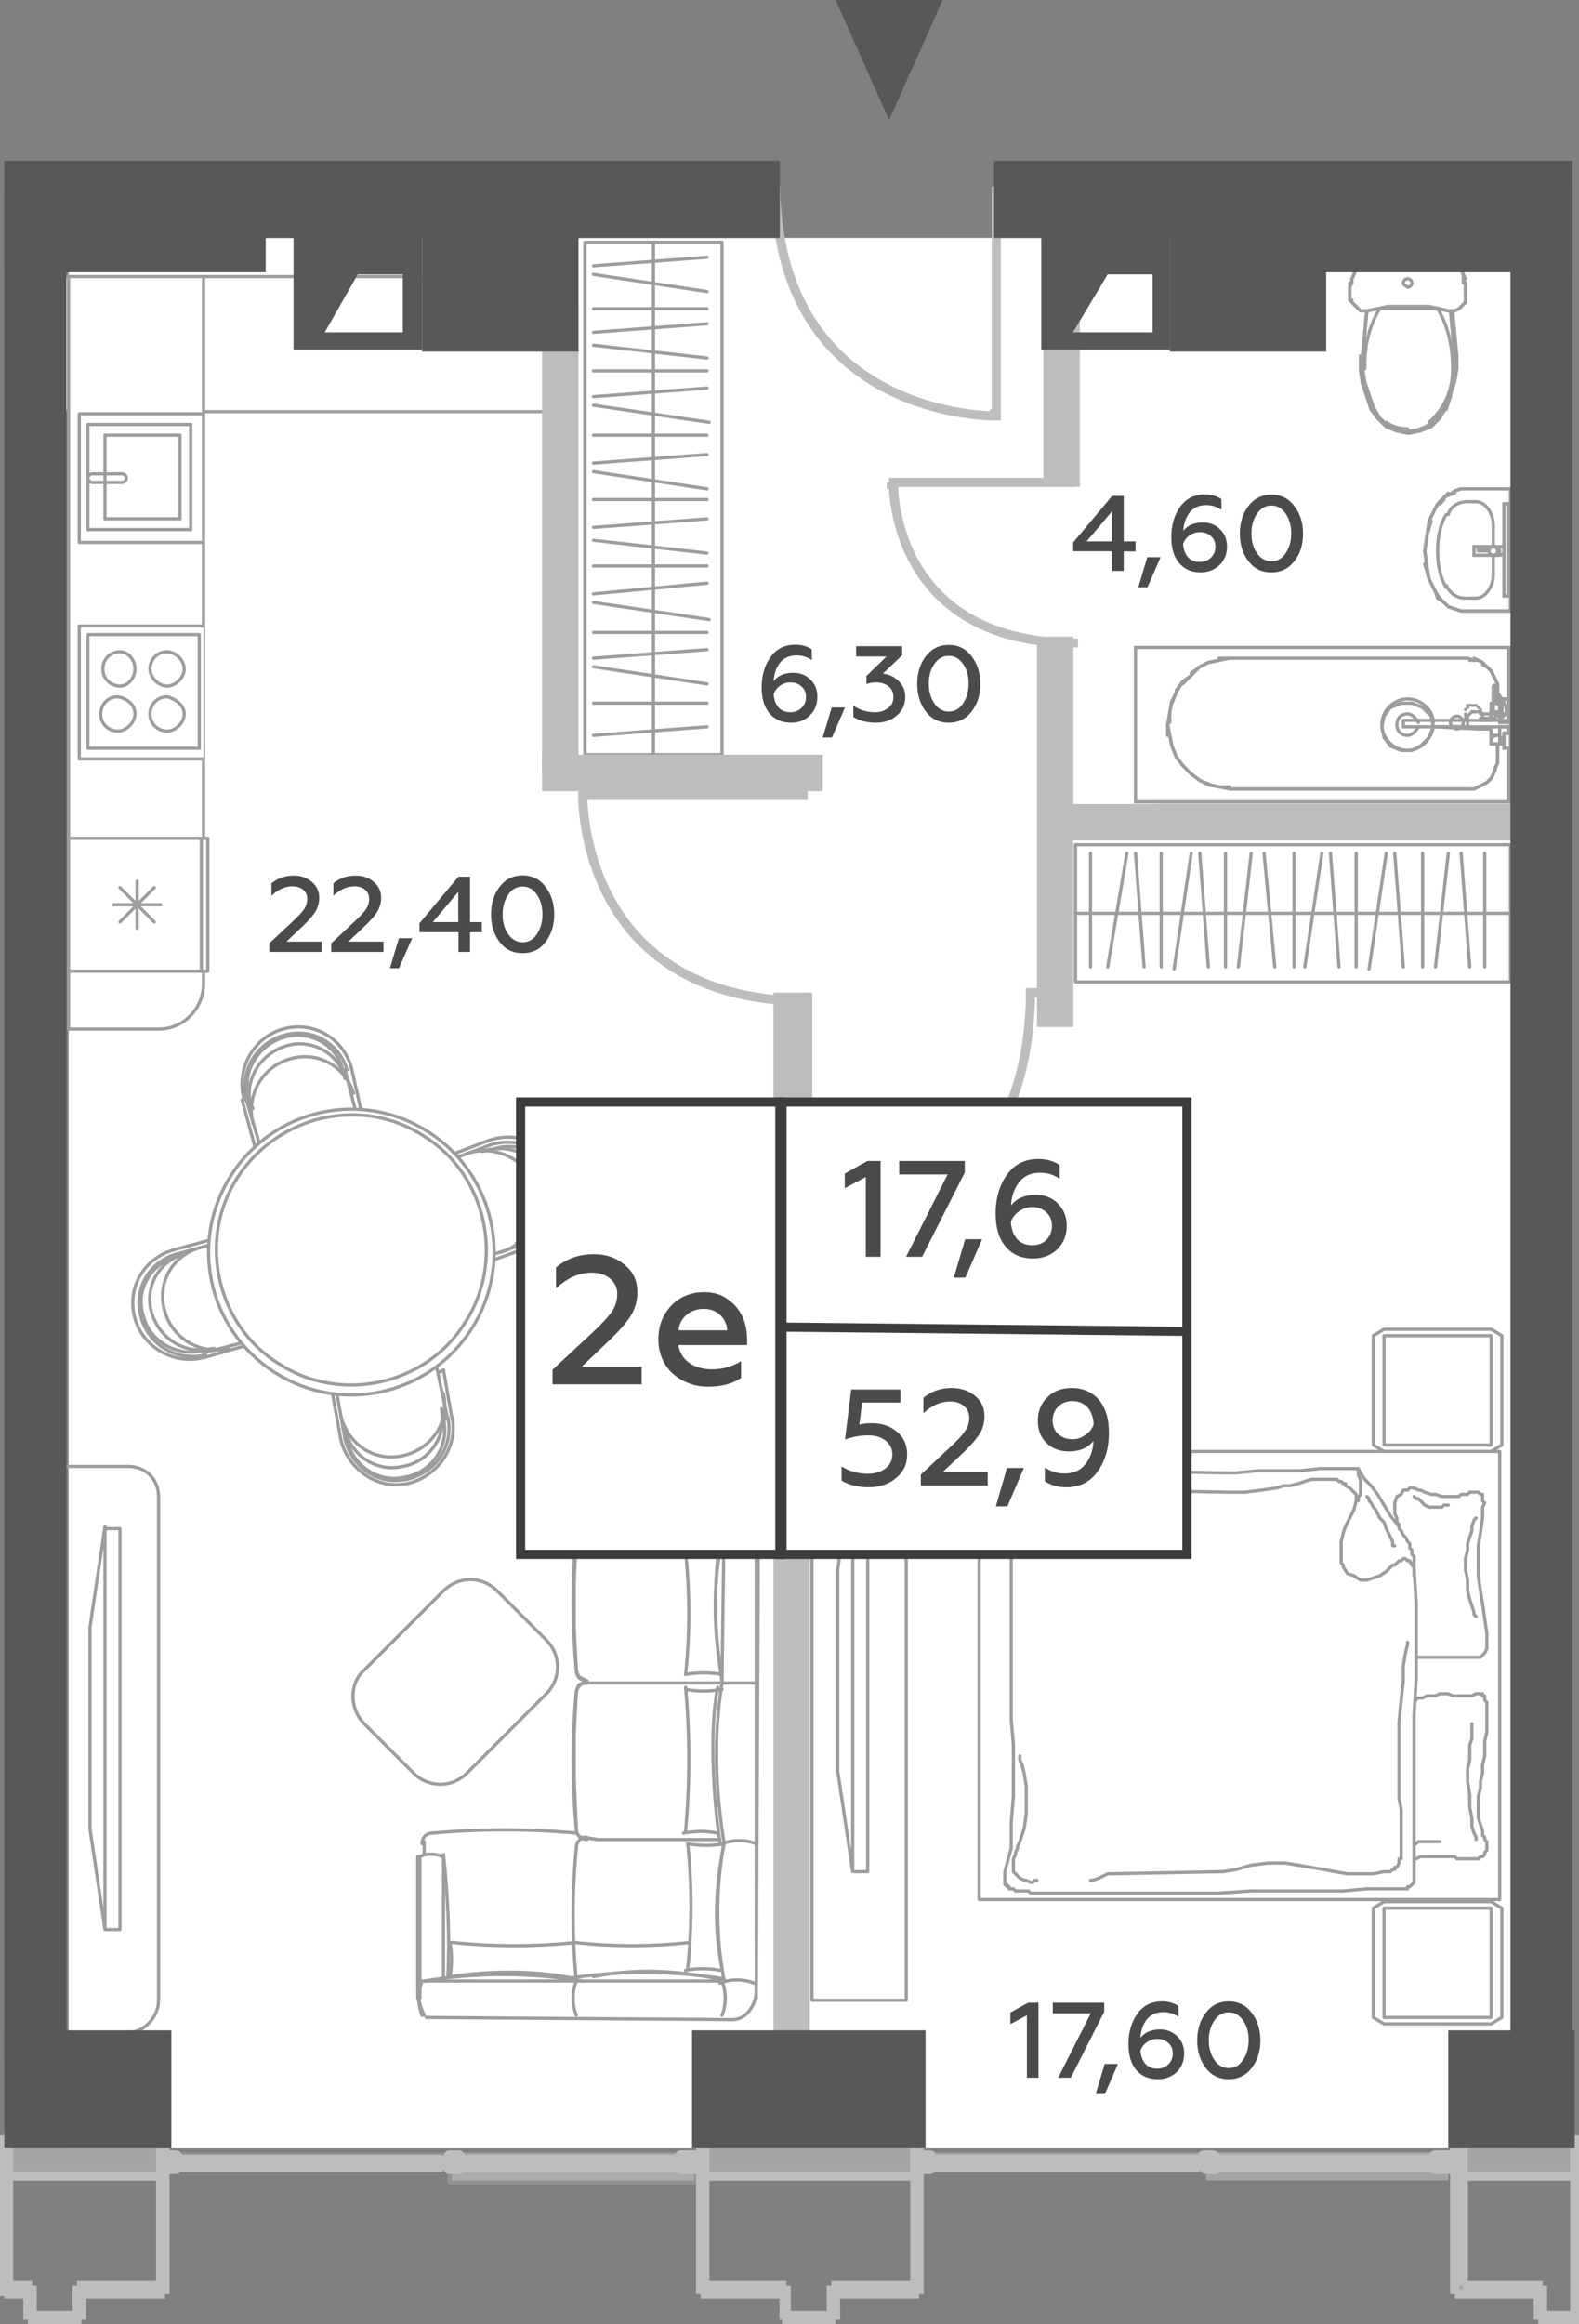 <?xml version="1.0" encoding="utf-8"?>
<!-- Generator: Adobe Illustrator 27.6.1, SVG Export Plug-In . SVG Version: 6.00 Build 0)  -->
<svg version="1.1" id="Layer_1" xmlns="http://www.w3.org/2000/svg" xmlns:xlink="http://www.w3.org/1999/xlink" x="0px" y="0px"
	 width="73.7px" height="108.4px" viewBox="0 0 73.7 108.4" enable-background="new 0 0 73.7 108.4" xml:space="preserve">
<rect x="0" y="0" width="73.7" height="108.4" fill="#808080" stroke="none"/>
<g id="Flats">
	<rect id="fl_3" x="3.2" y="11.1" fill="#FFFFFF" width="67.5" height="89.1"/>
</g>
<g id="objects">
	<g>
		
			<path fill="none" stroke="#9E9D9C" stroke-width="0.15" stroke-linecap="round" stroke-linejoin="round" stroke-miterlimit="10" d="
			M16.1,50.3c-0.3-1.2-1.6-1.9-2.8-1.5s-1.9,1.6-1.6,2.8"/>
		
			<path fill="none" stroke="#9E9D9C" stroke-width="0.15" stroke-linecap="round" stroke-linejoin="round" stroke-miterlimit="10" d="
			M16,49.9c-0.3-1.2-1.6-1.9-2.8-1.5s-1.9,1.6-1.6,2.8"/>
		
			<path fill="none" stroke="#9E9D9C" stroke-width="0.15" stroke-linecap="round" stroke-linejoin="round" stroke-miterlimit="10" d="
			M16.4,49.8c-0.4-1.4-1.8-2.2-3.2-1.8s-2.2,1.9-1.8,3.3"/>
		
			<path fill="none" stroke="#9E9D9C" stroke-width="0.15" stroke-linecap="round" stroke-linejoin="round" stroke-miterlimit="10" d="
			M16.2,49.9c-0.4-1.3-1.7-2-3-1.6s-2,1.7-1.7,3"/>
		
			<line fill="none" stroke="#9E9D9C" stroke-width="0.15" stroke-linecap="round" stroke-linejoin="round" stroke-miterlimit="10" x1="16.4" y1="49.8" x2="16.9" y2="52"/>
		
			<line fill="none" stroke="#9E9D9C" stroke-width="0.15" stroke-linecap="round" stroke-linejoin="round" stroke-miterlimit="10" x1="11.3" y1="51.3" x2="11.9" y2="53.5"/>
		
			<path fill="none" stroke="#9E9D9C" stroke-width="0.15" stroke-linecap="round" stroke-linejoin="round" stroke-miterlimit="10" d="
			M16.5,51c-0.4-1.3-1.7-2-3-1.6s-2,1.7-1.7,3"/>
		
			<line fill="none" stroke="#9E9D9C" stroke-width="0.15" stroke-linecap="round" stroke-linejoin="round" stroke-miterlimit="10" x1="12.9" y1="54.3" x2="16.5" y2="53.2"/>
		
			<line fill="none" stroke="#9E9D9C" stroke-width="0.15" stroke-linecap="round" stroke-linejoin="round" stroke-miterlimit="10" x1="11.6" y1="51.3" x2="11.8" y2="51.7"/>
		
			<line fill="none" stroke="#9E9D9C" stroke-width="0.15" stroke-linecap="round" stroke-linejoin="round" stroke-miterlimit="10" x1="11.8" y1="51.7" x2="11.7" y2="51.7"/>
		
			<line fill="none" stroke="#9E9D9C" stroke-width="0.15" stroke-linecap="round" stroke-linejoin="round" stroke-miterlimit="10" x1="11.5" y1="51.3" x2="12.3" y2="54"/>
		
			<path fill="none" stroke="#9E9D9C" stroke-width="0.15" stroke-linecap="round" stroke-linejoin="round" stroke-miterlimit="10" d="
			M12.3,53.9c0.1,0.3,0.4,0.4,0.7,0.4"/>
		
			<line fill="none" stroke="#9E9D9C" stroke-width="0.15" stroke-linecap="round" stroke-linejoin="round" stroke-miterlimit="10" x1="11.9" y1="53.5" x2="12.1" y2="53.4"/>
		
			<line fill="none" stroke="#9E9D9C" stroke-width="0.15" stroke-linecap="round" stroke-linejoin="round" stroke-miterlimit="10" x1="16.1" y1="50.3" x2="16.2" y2="50.3"/>
		
			<line fill="none" stroke="#9E9D9C" stroke-width="0.15" stroke-linecap="round" stroke-linejoin="round" stroke-miterlimit="10" x1="16" y1="49.9" x2="16.1" y2="50.3"/>
		
			<line fill="none" stroke="#9E9D9C" stroke-width="0.15" stroke-linecap="round" stroke-linejoin="round" stroke-miterlimit="10" x1="16.1" y1="49.9" x2="16.8" y2="52.6"/>
		
			<path fill="none" stroke="#9E9D9C" stroke-width="0.15" stroke-linecap="round" stroke-linejoin="round" stroke-miterlimit="10" d="
			M16.5,53.2c0.3-0.1,0.4-0.4,0.4-0.7"/>
		
			<line fill="none" stroke="#9E9D9C" stroke-width="0.15" stroke-linecap="round" stroke-linejoin="round" stroke-miterlimit="10" x1="16.7" y1="52.1" x2="16.9" y2="52"/>
	</g>
	<g>
		
			<path fill="none" stroke="#9E9D9C" stroke-width="0.15" stroke-linecap="round" stroke-linejoin="round" stroke-miterlimit="10" d="
			M8.6,58.5c-1.2,0.3-1.9,1.6-1.5,2.8s1.6,1.9,2.8,1.6"/>
		
			<path fill="none" stroke="#9E9D9C" stroke-width="0.15" stroke-linecap="round" stroke-linejoin="round" stroke-miterlimit="10" d="
			M8.2,58.6C7,59,6.3,60.2,6.7,61.4C7,62.6,8.3,63.3,9.5,63"/>
		
			<path fill="none" stroke="#9E9D9C" stroke-width="0.15" stroke-linecap="round" stroke-linejoin="round" stroke-miterlimit="10" d="
			M8.1,58.3c-1.4,0.4-2.2,1.8-1.8,3.2c0.4,1.4,1.9,2.2,3.3,1.8"/>
		
			<path fill="none" stroke="#9E9D9C" stroke-width="0.15" stroke-linecap="round" stroke-linejoin="round" stroke-miterlimit="10" d="
			M8.2,58.5c-1.3,0.4-2,1.7-1.6,3s1.7,2,3,1.7"/>
		
			<line fill="none" stroke="#9E9D9C" stroke-width="0.15" stroke-linecap="round" stroke-linejoin="round" stroke-miterlimit="10" x1="8.1" y1="58.3" x2="10.3" y2="57.7"/>
		
			<line fill="none" stroke="#9E9D9C" stroke-width="0.15" stroke-linecap="round" stroke-linejoin="round" stroke-miterlimit="10" x1="9.6" y1="63.3" x2="11.7" y2="62.7"/>
		
			<path fill="none" stroke="#9E9D9C" stroke-width="0.15" stroke-linecap="round" stroke-linejoin="round" stroke-miterlimit="10" d="
			M9.3,58.2c-1.3,0.4-2,1.7-1.6,3s1.7,2,3,1.7"/>
		
			<line fill="none" stroke="#9E9D9C" stroke-width="0.15" stroke-linecap="round" stroke-linejoin="round" stroke-miterlimit="10" x1="12.6" y1="61.7" x2="11.5" y2="58.2"/>
		
			<line fill="none" stroke="#9E9D9C" stroke-width="0.15" stroke-linecap="round" stroke-linejoin="round" stroke-miterlimit="10" x1="9.5" y1="63" x2="10" y2="62.9"/>
		
			<line fill="none" stroke="#9E9D9C" stroke-width="0.15" stroke-linecap="round" stroke-linejoin="round" stroke-miterlimit="10" x1="10" y1="62.9" x2="10" y2="63"/>
		
			<line fill="none" stroke="#9E9D9C" stroke-width="0.15" stroke-linecap="round" stroke-linejoin="round" stroke-miterlimit="10" x1="9.5" y1="63.1" x2="12.2" y2="62.4"/>
		
			<path fill="none" stroke="#9E9D9C" stroke-width="0.15" stroke-linecap="round" stroke-linejoin="round" stroke-miterlimit="10" d="
			M12.2,62.3c0.3-0.1,0.4-0.4,0.4-0.7"/>
		
			<line fill="none" stroke="#9E9D9C" stroke-width="0.15" stroke-linecap="round" stroke-linejoin="round" stroke-miterlimit="10" x1="11.7" y1="62.7" x2="11.7" y2="62.5"/>
		
			<line fill="none" stroke="#9E9D9C" stroke-width="0.15" stroke-linecap="round" stroke-linejoin="round" stroke-miterlimit="10" x1="8.6" y1="58.5" x2="8.6" y2="58.4"/>
		
			<line fill="none" stroke="#9E9D9C" stroke-width="0.15" stroke-linecap="round" stroke-linejoin="round" stroke-miterlimit="10" x1="8.2" y1="58.6" x2="8.6" y2="58.5"/>
		
			<line fill="none" stroke="#9E9D9C" stroke-width="0.15" stroke-linecap="round" stroke-linejoin="round" stroke-miterlimit="10" x1="8.2" y1="58.5" x2="10.8" y2="57.8"/>
		
			<path fill="none" stroke="#9E9D9C" stroke-width="0.15" stroke-linecap="round" stroke-linejoin="round" stroke-miterlimit="10" d="
			M11.5,58.1c-0.1-0.3-0.4-0.4-0.7-0.4"/>
		
			<line fill="none" stroke="#9E9D9C" stroke-width="0.15" stroke-linecap="round" stroke-linejoin="round" stroke-miterlimit="10" x1="10.4" y1="57.9" x2="10.3" y2="57.7"/>
	</g>
	<g>
		
			<path fill="none" stroke="#9E9D9C" stroke-width="0.15" stroke-linecap="round" stroke-linejoin="round" stroke-miterlimit="10" d="
			M16.1,66.6c0.2,1.2,1.4,2.1,2.7,1.8c1.2-0.2,2.1-1.4,1.8-2.7"/>
		
			<path fill="none" stroke="#9E9D9C" stroke-width="0.15" stroke-linecap="round" stroke-linejoin="round" stroke-miterlimit="10" d="
			M16.2,67.1c0.2,1.2,1.4,2.1,2.7,1.8c1.2-0.2,2.1-1.4,1.8-2.7"/>
		
			<path fill="none" stroke="#9E9D9C" stroke-width="0.15" stroke-linecap="round" stroke-linejoin="round" stroke-miterlimit="10" d="
			M15.9,67.1c0.3,1.4,1.7,2.4,3.1,2.1s2.4-1.7,2.1-3.1"/>
		
			<path fill="none" stroke="#9E9D9C" stroke-width="0.15" stroke-linecap="round" stroke-linejoin="round" stroke-miterlimit="10" d="
			M16.1,67.1c0.3,1.3,1.5,2.2,2.9,1.9c1.3-0.3,2.2-1.5,1.9-2.9"/>
		
			<line fill="none" stroke="#9E9D9C" stroke-width="0.15" stroke-linecap="round" stroke-linejoin="round" stroke-miterlimit="10" x1="15.9" y1="67.1" x2="15.5" y2="64.9"/>
		
			<line fill="none" stroke="#9E9D9C" stroke-width="0.15" stroke-linecap="round" stroke-linejoin="round" stroke-miterlimit="10" x1="21.1" y1="66.2" x2="20.7" y2="63.9"/>
		
			<path fill="none" stroke="#9E9D9C" stroke-width="0.15" stroke-linecap="round" stroke-linejoin="round" stroke-miterlimit="10" d="
			M15.9,66c0.3,1.3,1.5,2.2,2.9,1.9c1.3-0.3,2.2-1.5,1.9-2.9"/>
		
			<line fill="none" stroke="#9E9D9C" stroke-width="0.15" stroke-linecap="round" stroke-linejoin="round" stroke-miterlimit="10" x1="19.7" y1="63" x2="16" y2="63.7"/>
		
			<line fill="none" stroke="#9E9D9C" stroke-width="0.15" stroke-linecap="round" stroke-linejoin="round" stroke-miterlimit="10" x1="20.8" y1="66.2" x2="20.7" y2="65.8"/>
		
			<line fill="none" stroke="#9E9D9C" stroke-width="0.15" stroke-linecap="round" stroke-linejoin="round" stroke-miterlimit="10" x1="20.7" y1="65.8" x2="20.8" y2="65.8"/>
		
			<line fill="none" stroke="#9E9D9C" stroke-width="0.15" stroke-linecap="round" stroke-linejoin="round" stroke-miterlimit="10" x1="20.9" y1="66.2" x2="20.3" y2="63.4"/>
		
			<path fill="none" stroke="#9E9D9C" stroke-width="0.15" stroke-linecap="round" stroke-linejoin="round" stroke-miterlimit="10" d="
			M20.3,63.5c0-0.3-0.3-0.5-0.6-0.5"/>
		
			<line fill="none" stroke="#9E9D9C" stroke-width="0.15" stroke-linecap="round" stroke-linejoin="round" stroke-miterlimit="10" x1="20.7" y1="63.9" x2="20.5" y2="64"/>
		
			<line fill="none" stroke="#9E9D9C" stroke-width="0.15" stroke-linecap="round" stroke-linejoin="round" stroke-miterlimit="10" x1="16.1" y1="66.6" x2="16" y2="66.6"/>
		
			<line fill="none" stroke="#9E9D9C" stroke-width="0.15" stroke-linecap="round" stroke-linejoin="round" stroke-miterlimit="10" x1="16.2" y1="67.1" x2="16.1" y2="66.6"/>
		
			<line fill="none" stroke="#9E9D9C" stroke-width="0.15" stroke-linecap="round" stroke-linejoin="round" stroke-miterlimit="10" x1="16.1" y1="67.1" x2="15.6" y2="64.3"/>
		
			<path fill="none" stroke="#9E9D9C" stroke-width="0.15" stroke-linecap="round" stroke-linejoin="round" stroke-miterlimit="10" d="
			M16,63.7c-0.3,0.1-0.5,0.3-0.4,0.6"/>
		
			<line fill="none" stroke="#9E9D9C" stroke-width="0.15" stroke-linecap="round" stroke-linejoin="round" stroke-miterlimit="10" x1="15.7" y1="64.8" x2="15.5" y2="64.9"/>
	</g>
	<g>
		
			<path fill="none" stroke="#9E9D9C" stroke-width="0.15" stroke-linecap="round" stroke-linejoin="round" stroke-miterlimit="10" d="
			M24.1,58c1.2-0.4,1.8-1.7,1.4-2.9s-1.7-1.8-2.9-1.4"/>
		
			<path fill="none" stroke="#9E9D9C" stroke-width="0.15" stroke-linecap="round" stroke-linejoin="round" stroke-miterlimit="10" d="
			M24.5,57.9c1.2-0.4,1.8-1.7,1.4-2.9s-1.7-1.8-2.9-1.4"/>
		
			<path fill="none" stroke="#9E9D9C" stroke-width="0.15" stroke-linecap="round" stroke-linejoin="round" stroke-miterlimit="10" d="
			M24.6,58.2c1.4-0.5,2.1-2,1.6-3.4s-2-2.1-3.4-1.6"/>
		
			<path fill="none" stroke="#9E9D9C" stroke-width="0.15" stroke-linecap="round" stroke-linejoin="round" stroke-miterlimit="10" d="
			M24.5,58c1.3-0.4,1.9-1.8,1.5-3.1s-1.8-1.9-3.1-1.5"/>
		
			<line fill="none" stroke="#9E9D9C" stroke-width="0.15" stroke-linecap="round" stroke-linejoin="round" stroke-miterlimit="10" x1="24.6" y1="58.2" x2="22.4" y2="59"/>
		
			<line fill="none" stroke="#9E9D9C" stroke-width="0.15" stroke-linecap="round" stroke-linejoin="round" stroke-miterlimit="10" x1="22.8" y1="53.2" x2="20.7" y2="54"/>
		
			<path fill="none" stroke="#9E9D9C" stroke-width="0.15" stroke-linecap="round" stroke-linejoin="round" stroke-miterlimit="10" d="
			M23.4,58.4c1.3-0.4,1.9-1.8,1.5-3.1s-1.8-1.9-3.1-1.5"/>
		
			<line fill="none" stroke="#9E9D9C" stroke-width="0.15" stroke-linecap="round" stroke-linejoin="round" stroke-miterlimit="10" x1="19.9" y1="55.1" x2="21.2" y2="58.6"/>
		
			<line fill="none" stroke="#9E9D9C" stroke-width="0.15" stroke-linecap="round" stroke-linejoin="round" stroke-miterlimit="10" x1="22.9" y1="53.6" x2="22.5" y2="53.7"/>
		
			<line fill="none" stroke="#9E9D9C" stroke-width="0.15" stroke-linecap="round" stroke-linejoin="round" stroke-miterlimit="10" x1="22.5" y1="53.7" x2="22.5" y2="53.6"/>
		
			<line fill="none" stroke="#9E9D9C" stroke-width="0.15" stroke-linecap="round" stroke-linejoin="round" stroke-miterlimit="10" x1="22.9" y1="53.4" x2="20.2" y2="54.4"/>
		
			<path fill="none" stroke="#9E9D9C" stroke-width="0.15" stroke-linecap="round" stroke-linejoin="round" stroke-miterlimit="10" d="
			M20.3,54.4c-0.3,0.1-0.4,0.4-0.3,0.7"/>
		
			<line fill="none" stroke="#9E9D9C" stroke-width="0.15" stroke-linecap="round" stroke-linejoin="round" stroke-miterlimit="10" x1="20.7" y1="54" x2="20.8" y2="54.2"/>
		
			<line fill="none" stroke="#9E9D9C" stroke-width="0.15" stroke-linecap="round" stroke-linejoin="round" stroke-miterlimit="10" x1="24.1" y1="58" x2="24.1" y2="58.2"/>
		
			<line fill="none" stroke="#9E9D9C" stroke-width="0.15" stroke-linecap="round" stroke-linejoin="round" stroke-miterlimit="10" x1="24.5" y1="57.9" x2="24.1" y2="58"/>
		
			<line fill="none" stroke="#9E9D9C" stroke-width="0.15" stroke-linecap="round" stroke-linejoin="round" stroke-miterlimit="10" x1="24.5" y1="58" x2="21.9" y2="58.9"/>
		
			<path fill="none" stroke="#9E9D9C" stroke-width="0.15" stroke-linecap="round" stroke-linejoin="round" stroke-miterlimit="10" d="
			M21.2,58.6c0.1,0.3,0.4,0.4,0.7,0.3"/>
		
			<line fill="none" stroke="#9E9D9C" stroke-width="0.15" stroke-linecap="round" stroke-linejoin="round" stroke-miterlimit="10" x1="22.4" y1="58.8" x2="22.4" y2="59"/>
	</g>
	<g>
		
			<path fill="#FFFFFF" stroke="#9E9D9C" stroke-width="0.15" stroke-linecap="round" stroke-linejoin="round" stroke-miterlimit="10" d="
			M10.8,54.8c-2,3.1-1.1,7.2,2,9.2s7.2,1.1,9.2-2s1.1-7.2-2-9.2S12.8,51.7,10.8,54.8"/>
		
			<path fill="#FFFFFF" stroke="#9E9D9C" stroke-width="0.15" stroke-linecap="round" stroke-linejoin="round" stroke-miterlimit="10" d="
			M11.1,54.9c-1.9,2.9-1,6.9,1.9,8.7c2.9,1.9,6.9,1,8.7-1.9c1.9-2.9,1-6.9-1.9-8.7C16.9,51.1,13,52,11.1,54.9"/>
	</g>
	
		<path fill="none" stroke="#9E9D9C" stroke-width="0.15" stroke-linecap="round" stroke-linejoin="round" stroke-miterlimit="10" d="
		M6,94.8H3V68.4h3c0.8,0,1.4,0.6,1.4,1.4v23.5C7.4,94.1,6.7,94.8,6,94.8z"/>
	
		<path fill="none" stroke="#9E9D9C" stroke-width="0.15" stroke-linecap="round" stroke-linejoin="round" stroke-miterlimit="10" d="
		M4.9,90V71.3h0.7V90H4.9z M4.9,90l-0.7-4.7v-9.4l0.7-4.7"/>
	
		<path fill="none" stroke="#9E9D9C" stroke-width="0.15" stroke-linecap="round" stroke-linejoin="round" stroke-miterlimit="10" d="
		M17,77.9l3.7-3.7c0.7-0.7,1.8-0.7,2.5,0l2.3,2.3c0.7,0.7,0.7,1.8,0,2.5l-3.7,3.7c-0.7,0.7-1.8,0.7-2.5,0L17,80.4
		C16.3,79.7,16.3,78.5,17,77.9z"/>
	<g>
		<g>
			
				<path fill="none" stroke="#9E9D9C" stroke-width="0.15" stroke-linecap="round" stroke-linejoin="round" stroke-miterlimit="10" d="
				M26.9,78.9c-0.2,2.1-0.2,4.3,0,6.4"/>
			
				<path fill="none" stroke="#9E9D9C" stroke-width="0.15" stroke-linecap="round" stroke-linejoin="round" stroke-miterlimit="10" d="
				M33.7,78.5c-0.4,2.5-0.3,5,0.1,7.5"/>
			
				<line fill="none" stroke="#9E9D9C" stroke-width="0.15" stroke-linecap="round" stroke-linejoin="round" stroke-miterlimit="10" x1="33.6" y1="85.8" x2="27.9" y2="85.8"/>
			
				<line fill="none" stroke="#9E9D9C" stroke-width="0.15" stroke-linecap="round" stroke-linejoin="round" stroke-miterlimit="10" x1="27.3" y1="85.7" x2="27.9" y2="85.8"/>
			
				<path fill="none" stroke="#9E9D9C" stroke-width="0.15" stroke-linecap="round" stroke-linejoin="round" stroke-miterlimit="10" d="
				M26.9,85.3c0,0.3,0.2,0.5,0.5,0.5"/>
			
				<path fill="none" stroke="#9E9D9C" stroke-width="0.15" stroke-linecap="round" stroke-linejoin="round" stroke-miterlimit="10" d="
				M26.9,92.4c-0.2,0.5-0.2,1.1,0,1.6"/>
			
				<path fill="none" stroke="#9E9D9C" stroke-width="0.15" stroke-linecap="round" stroke-linejoin="round" stroke-miterlimit="10" d="
				M33.7,92.4c0.2,0.5,0.2,1.1,0,1.6"/>
			
				<path fill="none" stroke="#9E9D9C" stroke-width="0.15" stroke-linecap="round" stroke-linejoin="round" stroke-miterlimit="10" d="
				M33.7,86c0.5-0.2,1.1-0.2,1.6,0"/>
			
				<path fill="none" stroke="#9E9D9C" stroke-width="0.15" stroke-linecap="round" stroke-linejoin="round" stroke-miterlimit="10" d="
				M33.6,92.5c0.5-0.2,1.1-0.2,1.6,0"/>
			
				<path fill="none" stroke="#9E9D9C" stroke-width="0.15" stroke-linecap="round" stroke-linejoin="round" stroke-miterlimit="10" d="
				M32,78.1c0.2-1.9,0.2-3.8,0-5.7"/>
			
				<path fill="none" stroke="#9E9D9C" stroke-width="0.15" stroke-linecap="round" stroke-linejoin="round" stroke-miterlimit="10" d="
				M33.6,72.3c-0.3,1.9-0.3,3.9,0.1,5.8"/>
			
				<path fill="none" stroke="#9E9D9C" stroke-width="0.15" stroke-linecap="round" stroke-linejoin="round" stroke-miterlimit="10" d="
				M33.7,78.1c-0.6-0.1-1.1-0.1-1.7,0"/>
			
				<line fill="none" stroke="#9E9D9C" stroke-width="0.15" stroke-linecap="round" stroke-linejoin="round" stroke-miterlimit="10" x1="28" y1="70.8" x2="28" y2="70.8"/>
			
				<path fill="none" stroke="#9E9D9C" stroke-width="0.15" stroke-linecap="round" stroke-linejoin="round" stroke-miterlimit="10" d="
				M32,72.4c0.5,0.1,1,0.1,1.6,0"/>
			
				<path fill="none" stroke="#9E9D9C" stroke-width="0.15" stroke-linecap="round" stroke-linejoin="round" stroke-miterlimit="10" d="
				M35.4,71c-0.4-0.2-0.9-0.3-1.3-0.3"/>
			
				<line fill="none" stroke="#9E9D9C" stroke-width="0.15" stroke-linecap="round" stroke-linejoin="round" stroke-miterlimit="10" x1="34.1" y1="70.8" x2="28" y2="70.8"/>
			
				<polyline fill="none" stroke="#9E9D9C" stroke-width="0.15" stroke-linecap="round" stroke-linejoin="round" stroke-miterlimit="10" points="
				33.6,72.1 31.7,72.2 29.9,72.1 28,71.9 			"/>
			
				<line fill="none" stroke="#9E9D9C" stroke-width="0.15" stroke-linecap="round" stroke-linejoin="round" stroke-miterlimit="10" x1="27.4" y1="71" x2="27.9" y2="71"/>
			
				<path fill="none" stroke="#9E9D9C" stroke-width="0.15" stroke-linecap="round" stroke-linejoin="round" stroke-miterlimit="10" d="
				M28,70.9c-0.1,0.3-0.1,0.7,0,1.1"/>
			
				<line fill="none" stroke="#9E9D9C" stroke-width="0.15" stroke-linecap="round" stroke-linejoin="round" stroke-miterlimit="10" x1="33.6" y1="72" x2="28" y2="71.9"/>
			
				<line fill="none" stroke="#9E9D9C" stroke-width="0.15" stroke-linecap="round" stroke-linejoin="round" stroke-miterlimit="10" x1="28" y1="70.8" x2="34.6" y2="70.9"/>
			
				<path fill="none" stroke="#9E9D9C" stroke-width="0.15" stroke-linecap="round" stroke-linejoin="round" stroke-miterlimit="10" d="
				M27.4,71c-0.3,0-0.5,0.2-0.5,0.5"/>
			
				<path fill="none" stroke="#9E9D9C" stroke-width="0.15" stroke-linecap="round" stroke-linejoin="round" stroke-miterlimit="10" d="
				M26.9,71.5c-0.2,2.1-0.2,4.3,0,6.4"/>
			
				<path fill="none" stroke="#9E9D9C" stroke-width="0.15" stroke-linecap="round" stroke-linejoin="round" stroke-miterlimit="10" d="
				M26.9,77.9c0,0.3,0.2,0.5,0.5,0.5"/>
			
				<path fill="none" stroke="#9E9D9C" stroke-width="0.15" stroke-linecap="round" stroke-linejoin="round" stroke-miterlimit="10" d="
				M33.7,71.1c-0.4,2.4-0.4,4.9,0,7.3"/>
			
				<path fill="none" stroke="#9E9D9C" stroke-width="0.15" stroke-linecap="round" stroke-linejoin="round" stroke-miterlimit="10" d="
				M35.4,71.1c-0.5-0.2-1.1-0.2-1.6,0"/>
			
				<line fill="none" stroke="#9E9D9C" stroke-width="0.15" stroke-linecap="round" stroke-linejoin="round" stroke-miterlimit="10" x1="33.8" y1="71" x2="33.7" y2="78.4"/>
			
				<line fill="none" stroke="#9E9D9C" stroke-width="0.15" stroke-linecap="round" stroke-linejoin="round" stroke-miterlimit="10" x1="35.3" y1="71.2" x2="35.3" y2="93.2"/>
			
				<path fill="none" stroke="#9E9D9C" stroke-width="0.15" stroke-linecap="round" stroke-linejoin="round" stroke-miterlimit="10" d="
				M32,85.4c0.2-2.2,0.2-4.5,0-6.7"/>
			
				<path fill="none" stroke="#9E9D9C" stroke-width="0.15" stroke-linecap="round" stroke-linejoin="round" stroke-miterlimit="10" d="
				M33.5,78.7c-0.4,1.9-0.2,5.3,0.1,7.2"/>
			
				<path fill="none" stroke="#9E9D9C" stroke-width="0.15" stroke-linecap="round" stroke-linejoin="round" stroke-miterlimit="10" d="
				M32,78.8c0.6,0.1,1.1,0.1,1.7,0"/>
			
				<path fill="none" stroke="#9E9D9C" stroke-width="0.15" stroke-linecap="round" stroke-linejoin="round" stroke-miterlimit="10" d="
				M33.5,85.5c-0.5-0.1-1-0.1-1.6,0"/>
			
				<path fill="none" stroke="#9E9D9C" stroke-width="0.15" stroke-linecap="round" stroke-linejoin="round" stroke-miterlimit="10" d="
				M27.4,78.5c-0.3,0-0.5,0.2-0.5,0.5"/>
			
				<polyline fill="none" stroke="#9E9D9C" stroke-width="0.15" stroke-linecap="round" stroke-linejoin="round" stroke-miterlimit="10" points="
				28,70.8 34.3,70.8 34.6,70.8 35.2,71 35.4,71 			"/>
			
				<polyline fill="none" stroke="#9E9D9C" stroke-width="0.15" stroke-linecap="round" stroke-linejoin="round" stroke-miterlimit="10" points="
				27.4,78.4 27.2,78.3 27,78.2 26.9,77.9 26.8,75.9 26.8,73.8 26.9,71.5 27,71.3 27.1,71.1 27.2,71.1 27.9,71 28,70.8 			"/>
			
				<line fill="none" stroke="#9E9D9C" stroke-width="0.15" stroke-linecap="round" stroke-linejoin="round" stroke-miterlimit="10" x1="27.4" y1="78.5" x2="35.2" y2="78.5"/>
			
				<polyline fill="none" stroke="#9E9D9C" stroke-width="0.15" stroke-linecap="round" stroke-linejoin="round" stroke-miterlimit="10" points="
				27.4,78.5 27.2,78.5 27,78.6 26.9,78.9 26.8,80.9 26.8,83 26.9,85.3 26.9,85.5 27.1,85.7 27.2,85.7 27.9,85.8 			"/>
		</g>
		
			<path fill="none" stroke="#9E9D9C" stroke-width="0.15" stroke-linecap="round" stroke-linejoin="round" stroke-miterlimit="10" d="
			M26.9,86.2c-0.2,2.1-0.2,4.1,0,6.2"/>
		
			<path fill="none" stroke="#9E9D9C" stroke-width="0.15" stroke-linecap="round" stroke-linejoin="round" stroke-miterlimit="10" d="
			M33.8,85.9c-0.4,2.2-0.4,4.4,0,6.5"/>
		
			<path fill="none" stroke="#9E9D9C" stroke-width="0.15" stroke-linecap="round" stroke-linejoin="round" stroke-miterlimit="10" d="
			M32.1,91.8c0.2-1.9,0.2-3.9,0-5.8"/>
		
			<path fill="none" stroke="#9E9D9C" stroke-width="0.15" stroke-linecap="round" stroke-linejoin="round" stroke-miterlimit="10" d="
			M33.8,86c-0.4,1.9-0.5,3.9-0.1,5.8"/>
		
			<path fill="none" stroke="#9E9D9C" stroke-width="0.15" stroke-linecap="round" stroke-linejoin="round" stroke-miterlimit="10" d="
			M32.1,86c0.6,0.1,1.1,0.1,1.7,0"/>
		
			<path fill="none" stroke="#9E9D9C" stroke-width="0.15" stroke-linecap="round" stroke-linejoin="round" stroke-miterlimit="10" d="
			M33.6,91.9c-0.5-0.1-1.1-0.1-1.6,0"/>
		
			<path fill="none" stroke="#9E9D9C" stroke-width="0.15" stroke-linecap="round" stroke-linejoin="round" stroke-miterlimit="10" d="
			M27.4,85.7c-0.3,0-0.5,0.2-0.5,0.5"/>
		
			<path fill="none" stroke="#9E9D9C" stroke-width="0.15" stroke-linecap="round" stroke-linejoin="round" stroke-miterlimit="10" d="
			M20.7,86.6c-0.3-0.1-0.7-0.2-1.1,0"/>
		
			<path fill="none" stroke="#9E9D9C" stroke-width="0.15" stroke-linecap="round" stroke-linejoin="round" stroke-miterlimit="10" d="
			M26.9,85.5c-2.2-0.2-4.5-0.2-6.7,0"/>
		
			<path fill="none" stroke="#9E9D9C" stroke-width="0.15" stroke-linecap="round" stroke-linejoin="round" stroke-miterlimit="10" d="
			M27.2,92.4c-2.5-0.4-5-0.4-7.4,0"/>
		
			<line fill="none" stroke="#9E9D9C" stroke-width="0.15" stroke-linecap="round" stroke-linejoin="round" stroke-miterlimit="10" x1="19.6" y1="86.6" x2="19.5" y2="86.6"/>
		
			<path fill="none" stroke="#9E9D9C" stroke-width="0.15" stroke-linecap="round" stroke-linejoin="round" stroke-miterlimit="10" d="
			M19.5,92.7c0,0.5,0.1,0.9,0.3,1.3"/>
		
			<line fill="none" stroke="#9E9D9C" stroke-width="0.15" stroke-linecap="round" stroke-linejoin="round" stroke-miterlimit="10" x1="19.5" y1="92.7" x2="19.5" y2="86.6"/>
		
			<line fill="none" stroke="#9E9D9C" stroke-width="0.15" stroke-linecap="round" stroke-linejoin="round" stroke-miterlimit="10" x1="19.8" y1="85.9" x2="19.8" y2="86.5"/>
		
			<line fill="none" stroke="#9E9D9C" stroke-width="0.15" stroke-linecap="round" stroke-linejoin="round" stroke-miterlimit="10" x1="19.6" y1="86.6" x2="19.6" y2="93.2"/>
		
			<path fill="none" stroke="#9E9D9C" stroke-width="0.15" stroke-linecap="round" stroke-linejoin="round" stroke-miterlimit="10" d="
			M20.2,85.5c-0.3,0-0.5,0.2-0.5,0.5"/>
		
			<path fill="none" stroke="#9E9D9C" stroke-width="0.15" stroke-linecap="round" stroke-linejoin="round" stroke-miterlimit="10" d="
			M19.7,92.4c-0.2,0.5-0.2,1.1,0,1.6"/>
		
			<line fill="none" stroke="#9E9D9C" stroke-width="0.15" stroke-linecap="round" stroke-linejoin="round" stroke-miterlimit="10" x1="33.9" y1="92.4" x2="19.8" y2="92.4"/>
		
			<path fill="none" stroke="#9E9D9C" stroke-width="0.15" stroke-linecap="round" stroke-linejoin="round" stroke-miterlimit="10" d="
			M21.1,90.6c1.9,0.2,3.9,0.2,5.8,0"/>
		
			<path fill="none" stroke="#9E9D9C" stroke-width="0.15" stroke-linecap="round" stroke-linejoin="round" stroke-miterlimit="10" d="
			M26.8,90.6c1.8,0.2,3.6,0.2,5.4,0"/>
		
			<path fill="none" stroke="#9E9D9C" stroke-width="0.15" stroke-linecap="round" stroke-linejoin="round" stroke-miterlimit="10" d="
			M26.9,92.3C25,91.9,23,91.9,21,92.2"/>
		
			<path fill="none" stroke="#9E9D9C" stroke-width="0.15" stroke-linecap="round" stroke-linejoin="round" stroke-miterlimit="10" d="
			M33.8,92.3c-2.5-0.4-5-0.4-7.4,0"/>
		
			<path fill="none" stroke="#9E9D9C" stroke-width="0.15" stroke-linecap="round" stroke-linejoin="round" stroke-miterlimit="10" d="
			M33.5,92.3c-1.9-0.4-3.9-0.5-5.8-0.1"/>
		
			<path fill="none" stroke="#9E9D9C" stroke-width="0.15" stroke-linecap="round" stroke-linejoin="round" stroke-miterlimit="10" d="
			M21,92.2c0.1-0.5,0.1-1.1,0-1.6"/>
		
			<path fill="none" stroke="#9E9D9C" stroke-width="0.15" stroke-linecap="round" stroke-linejoin="round" stroke-miterlimit="10" d="
			M20.9,92.2c0.1-1.9,0-3.8-0.2-5.7"/>
		
			<line fill="none" stroke="#9E9D9C" stroke-width="0.15" stroke-linecap="round" stroke-linejoin="round" stroke-miterlimit="10" x1="20.7" y1="92.2" x2="20.7" y2="86.6"/>
		
			<polyline fill="none" stroke="#9E9D9C" stroke-width="0.15" stroke-linecap="round" stroke-linejoin="round" stroke-miterlimit="10" points="
			19.5,86.6 19.5,92.9 19.5,93.2 19.7,93.8 19.7,94 		"/>
		
			<path fill="none" stroke="#9E9D9C" stroke-width="0.15" stroke-linecap="round" stroke-linejoin="round" stroke-miterlimit="10" d="
			M35.4,71.1c0,0-0.1,21.3-0.1,21.8s-0.4,1.3-1.1,1.3c-0.7,0-14.3-0.1-14.3-0.1"/>
	</g>
	
		<rect x="2.9" y="12.9" fill="#FFFFFF" stroke="#9E9D9C" stroke-width="0.15" stroke-linecap="round" stroke-linejoin="round" stroke-miterlimit="10" width="22.5" height="6.3"/>
	
		<path fill="#FFFFFF" stroke="#9E9D9C" stroke-width="0.15" stroke-linecap="round" stroke-linejoin="round" stroke-miterlimit="10" d="
		M7.4,48H3.2V12.9h6.3v33C9.5,47,8.6,48,7.4,48z"/>
	<g>
		
			<polyline fill="#FFFFFF" stroke="#9E9D9C" stroke-width="0.15" stroke-linecap="round" stroke-linejoin="round" stroke-miterlimit="10" points="
			9.5,29.2 3.7,29.2 3.7,35.4 9.5,35.4 		"/>
		<g>
			
				<path fill="#FFFFFF" stroke="#9E9D9C" stroke-width="0.15" stroke-linecap="round" stroke-linejoin="round" stroke-miterlimit="10" d="
				M8.6,33.3c0,0.4-0.4,0.8-0.8,0.8c-0.4,0-0.8-0.3-0.8-0.8c0-0.4,0.3-0.8,0.8-0.8C8.2,32.6,8.6,32.9,8.6,33.3z"/>
			
				<path fill="#FFFFFF" stroke="#9E9D9C" stroke-width="0.15" stroke-linecap="round" stroke-linejoin="round" stroke-miterlimit="10" d="
				M6.3,33.3c0,0.4-0.4,0.8-0.8,0.8s-0.8-0.3-0.8-0.8c0-0.4,0.3-0.8,0.8-0.8C6,32.6,6.3,32.9,6.3,33.3z"/>
			
				<path fill="#FFFFFF" stroke="#9E9D9C" stroke-width="0.15" stroke-linecap="round" stroke-linejoin="round" stroke-miterlimit="10" d="
				M8.6,31.2c0,0.4-0.4,0.8-0.8,0.8C7.4,32,7,31.6,7,31.2s0.3-0.8,0.8-0.8C8.2,30.4,8.6,30.8,8.6,31.2z"/>
			
				<path fill="#FFFFFF" stroke="#9E9D9C" stroke-width="0.15" stroke-linecap="round" stroke-linejoin="round" stroke-miterlimit="10" d="
				M6.3,31.2C6.3,31.6,6,32,5.6,32s-0.8-0.3-0.8-0.8c0-0.4,0.3-0.8,0.8-0.8C6,30.4,6.3,30.8,6.3,31.2z"/>
			
				<line fill="none" stroke="#9E9D9C" stroke-width="0.15" stroke-linecap="round" stroke-linejoin="round" stroke-miterlimit="10" x1="9.3" y1="34.9" x2="4.1" y2="34.9"/>
			
				<line fill="none" stroke="#9E9D9C" stroke-width="0.15" stroke-linecap="round" stroke-linejoin="round" stroke-miterlimit="10" x1="9.3" y1="29.7" x2="9.3" y2="34.9"/>
			
				<line fill="none" stroke="#9E9D9C" stroke-width="0.15" stroke-linecap="round" stroke-linejoin="round" stroke-miterlimit="10" x1="4.1" y1="29.6" x2="9.3" y2="29.6"/>
			
				<line fill="none" stroke="#9E9D9C" stroke-width="0.15" stroke-linecap="round" stroke-linejoin="round" stroke-miterlimit="10" x1="4.1" y1="34.9" x2="4.1" y2="29.7"/>
		</g>
	</g>
	<g>
		
			<polyline fill="none" stroke="#9E9D9C" stroke-width="0.15" stroke-linecap="round" stroke-linejoin="round" stroke-miterlimit="10" points="
			9.5,25.3 3.7,25.3 3.7,19.3 9.5,19.3 		"/>
		<g>
			
				<path fill="#FFFFFF" stroke="#9E9D9C" stroke-width="0.15" stroke-linecap="round" stroke-linejoin="round" stroke-miterlimit="10" d="
				M5.7,22.5c0.1,0,0.2-0.1,0.2-0.2s-0.1-0.2-0.2-0.2H4.3c-0.1,0-0.2,0.1-0.2,0.2s0.1,0.2,0.2,0.2H5.7z"/>
			
				<line fill="none" stroke="#9E9D9C" stroke-width="0.15" stroke-linecap="round" stroke-linejoin="round" stroke-miterlimit="10" x1="8.4" y1="24.2" x2="8.4" y2="20.3"/>
			
				<line fill="none" stroke="#9E9D9C" stroke-width="0.15" stroke-linecap="round" stroke-linejoin="round" stroke-miterlimit="10" x1="4.9" y1="24.2" x2="8.4" y2="24.2"/>
			
				<line fill="none" stroke="#9E9D9C" stroke-width="0.15" stroke-linecap="round" stroke-linejoin="round" stroke-miterlimit="10" x1="4.9" y1="20.3" x2="4.9" y2="24.2"/>
			
				<line fill="none" stroke="#9E9D9C" stroke-width="0.15" stroke-linecap="round" stroke-linejoin="round" stroke-miterlimit="10" x1="8.4" y1="20.3" x2="4.9" y2="20.3"/>
			
				<line fill="none" stroke="#9E9D9C" stroke-width="0.15" stroke-linecap="round" stroke-linejoin="round" stroke-miterlimit="10" x1="4.1" y1="19.8" x2="8.9" y2="19.8"/>
			
				<line fill="none" stroke="#9E9D9C" stroke-width="0.15" stroke-linecap="round" stroke-linejoin="round" stroke-miterlimit="10" x1="4.1" y1="24.7" x2="4.1" y2="19.8"/>
			
				<line fill="none" stroke="#9E9D9C" stroke-width="0.15" stroke-linecap="round" stroke-linejoin="round" stroke-miterlimit="10" x1="8.9" y1="24.7" x2="4.1" y2="24.7"/>
			
				<line fill="none" stroke="#9E9D9C" stroke-width="0.15" stroke-linecap="round" stroke-linejoin="round" stroke-miterlimit="10" x1="8.9" y1="19.8" x2="8.9" y2="24.7"/>
		</g>
	</g>
	<g>
		
			<rect x="3.2" y="39.1" fill="#FFFFFF" stroke="#9E9D9C" stroke-width="0.15" stroke-linecap="round" stroke-linejoin="round" stroke-miterlimit="10" width="6.5" height="6.2"/>
		
			<line fill="none" stroke="#9E9D9C" stroke-width="0.15" stroke-linecap="round" stroke-linejoin="round" stroke-miterlimit="10" x1="9.4" y1="39.2" x2="9.4" y2="45.3"/>
	</g>
	<g>
		<g>
			
				<line fill="none" stroke="#9E9D9C" stroke-width="0.15" stroke-linecap="round" stroke-linejoin="round" stroke-miterlimit="10" x1="5.6" y1="43" x2="7.2" y2="41.4"/>
			
				<line fill="none" stroke="#9E9D9C" stroke-width="0.15" stroke-linecap="round" stroke-linejoin="round" stroke-miterlimit="10" x1="5.6" y1="41.4" x2="7.2" y2="43"/>
		</g>
		<g>
			
				<line fill="none" stroke="#9E9D9C" stroke-width="0.15" stroke-linecap="round" stroke-linejoin="round" stroke-miterlimit="10" x1="6.4" y1="43.3" x2="6.4" y2="41.1"/>
			
				<line fill="none" stroke="#9E9D9C" stroke-width="0.15" stroke-linecap="round" stroke-linejoin="round" stroke-miterlimit="10" x1="5.3" y1="42.2" x2="7.5" y2="42.2"/>
		</g>
	</g>
	<g>
		
			<polygon fill="none" stroke="#9E9D9C" stroke-width="0.15" stroke-linecap="round" stroke-linejoin="round" stroke-miterlimit="10" points="
			33.7,35.2 33.7,11.3 30,11.3 27.3,11.3 27.3,35.2 30,35.2 		"/>
		
			<line fill="none" stroke="#9E9D9C" stroke-width="0.15" stroke-linecap="round" stroke-linejoin="round" stroke-miterlimit="10" x1="30.5" y1="35.2" x2="30.5" y2="11.3"/>
		<g>
			
				<line fill="none" stroke="#9E9D9C" stroke-width="0.15" stroke-linecap="round" stroke-linejoin="round" stroke-miterlimit="10" x1="27.7" y1="12.4" x2="33" y2="12"/>
			
				<line fill="none" stroke="#9E9D9C" stroke-width="0.15" stroke-linecap="round" stroke-linejoin="round" stroke-miterlimit="10" x1="27.7" y1="12.8" x2="33" y2="13.6"/>
		</g>
		
			<line fill="none" stroke="#9E9D9C" stroke-width="0.15" stroke-linecap="round" stroke-linejoin="round" stroke-miterlimit="10" x1="27.7" y1="14.4" x2="33" y2="14.4"/>
		<g>
			
				<line fill="none" stroke="#9E9D9C" stroke-width="0.15" stroke-linecap="round" stroke-linejoin="round" stroke-miterlimit="10" x1="27.7" y1="15.5" x2="33" y2="15.1"/>
			
				<line fill="none" stroke="#9E9D9C" stroke-width="0.15" stroke-linecap="round" stroke-linejoin="round" stroke-miterlimit="10" x1="27.7" y1="16.1" x2="33" y2="16.7"/>
			
				<line fill="none" stroke="#9E9D9C" stroke-width="0.15" stroke-linecap="round" stroke-linejoin="round" stroke-miterlimit="10" x1="27.7" y1="17.3" x2="33" y2="17.3"/>
			
				<line fill="none" stroke="#9E9D9C" stroke-width="0.15" stroke-linecap="round" stroke-linejoin="round" stroke-miterlimit="10" x1="27.7" y1="18.5" x2="33" y2="18.1"/>
			
				<line fill="none" stroke="#9E9D9C" stroke-width="0.15" stroke-linecap="round" stroke-linejoin="round" stroke-miterlimit="10" x1="27.7" y1="18.9" x2="33.1" y2="19.7"/>
			
				<line fill="none" stroke="#9E9D9C" stroke-width="0.15" stroke-linecap="round" stroke-linejoin="round" stroke-miterlimit="10" x1="27.7" y1="20.3" x2="33" y2="20.3"/>
			
				<line fill="none" stroke="#9E9D9C" stroke-width="0.15" stroke-linecap="round" stroke-linejoin="round" stroke-miterlimit="10" x1="27.7" y1="21.6" x2="33" y2="21.2"/>
			
				<line fill="none" stroke="#9E9D9C" stroke-width="0.15" stroke-linecap="round" stroke-linejoin="round" stroke-miterlimit="10" x1="27.7" y1="22" x2="33" y2="22.8"/>
		</g>
		<g>
			
				<line fill="none" stroke="#9E9D9C" stroke-width="0.15" stroke-linecap="round" stroke-linejoin="round" stroke-miterlimit="10" x1="27.7" y1="24.6" x2="33" y2="24.2"/>
			
				<line fill="none" stroke="#9E9D9C" stroke-width="0.15" stroke-linecap="round" stroke-linejoin="round" stroke-miterlimit="10" x1="27.7" y1="25.2" x2="33" y2="25.8"/>
			
				<line fill="none" stroke="#9E9D9C" stroke-width="0.15" stroke-linecap="round" stroke-linejoin="round" stroke-miterlimit="10" x1="27.7" y1="34.3" x2="33" y2="33.9"/>
			
				<line fill="none" stroke="#9E9D9C" stroke-width="0.15" stroke-linecap="round" stroke-linejoin="round" stroke-miterlimit="10" x1="27.7" y1="26.4" x2="33" y2="26.4"/>
			
				<line fill="none" stroke="#9E9D9C" stroke-width="0.15" stroke-linecap="round" stroke-linejoin="round" stroke-miterlimit="10" x1="27.7" y1="27.7" x2="33" y2="27.2"/>
			
				<line fill="none" stroke="#9E9D9C" stroke-width="0.15" stroke-linecap="round" stroke-linejoin="round" stroke-miterlimit="10" x1="27.7" y1="28.1" x2="33.1" y2="28.9"/>
			
				<line fill="none" stroke="#9E9D9C" stroke-width="0.15" stroke-linecap="round" stroke-linejoin="round" stroke-miterlimit="10" x1="27.7" y1="29.5" x2="33" y2="29.5"/>
			
				<line fill="none" stroke="#9E9D9C" stroke-width="0.15" stroke-linecap="round" stroke-linejoin="round" stroke-miterlimit="10" x1="27.7" y1="32.8" x2="33" y2="32.8"/>
			
				<line fill="none" stroke="#9E9D9C" stroke-width="0.15" stroke-linecap="round" stroke-linejoin="round" stroke-miterlimit="10" x1="27.7" y1="30.7" x2="33" y2="30.3"/>
			
				<line fill="none" stroke="#9E9D9C" stroke-width="0.15" stroke-linecap="round" stroke-linejoin="round" stroke-miterlimit="10" x1="27.7" y1="31.1" x2="33" y2="31.9"/>
		</g>
		
			<line fill="none" stroke="#9E9D9C" stroke-width="0.15" stroke-linecap="round" stroke-linejoin="round" stroke-miterlimit="10" x1="27.7" y1="23.3" x2="33" y2="23.3"/>
	</g>
	<g>
		
			<polygon fill="none" stroke="#9E9D9C" stroke-width="0.15" stroke-linecap="round" stroke-linejoin="round" stroke-miterlimit="10" points="
			50.2,45.8 70.5,45.8 70.5,42.1 70.5,39.4 50.2,39.4 50.2,42.1 		"/>
		
			<line fill="none" stroke="#9E9D9C" stroke-width="0.15" stroke-linecap="round" stroke-linejoin="round" stroke-miterlimit="10" x1="50.2" y1="42.6" x2="70.5" y2="42.6"/>
		
			<line fill="none" stroke="#9E9D9C" stroke-width="0.15" stroke-linecap="round" stroke-linejoin="round" stroke-miterlimit="10" x1="69.3" y1="39.8" x2="69.3" y2="45.1"/>
		<g>
			
				<line fill="none" stroke="#9E9D9C" stroke-width="0.15" stroke-linecap="round" stroke-linejoin="round" stroke-miterlimit="10" x1="68.2" y1="39.8" x2="68.6" y2="45.1"/>
			
				<line fill="none" stroke="#9E9D9C" stroke-width="0.15" stroke-linecap="round" stroke-linejoin="round" stroke-miterlimit="10" x1="67.6" y1="39.8" x2="67" y2="45.1"/>
			
				<line fill="none" stroke="#9E9D9C" stroke-width="0.15" stroke-linecap="round" stroke-linejoin="round" stroke-miterlimit="10" x1="66.4" y1="39.8" x2="66.4" y2="45.1"/>
			
				<line fill="none" stroke="#9E9D9C" stroke-width="0.15" stroke-linecap="round" stroke-linejoin="round" stroke-miterlimit="10" x1="65.1" y1="39.8" x2="65.5" y2="45.1"/>
			
				<line fill="none" stroke="#9E9D9C" stroke-width="0.15" stroke-linecap="round" stroke-linejoin="round" stroke-miterlimit="10" x1="64.7" y1="39.8" x2="63.9" y2="45.2"/>
			
				<line fill="none" stroke="#9E9D9C" stroke-width="0.15" stroke-linecap="round" stroke-linejoin="round" stroke-miterlimit="10" x1="63.3" y1="39.8" x2="63.3" y2="45.1"/>
			
				<line fill="none" stroke="#9E9D9C" stroke-width="0.15" stroke-linecap="round" stroke-linejoin="round" stroke-miterlimit="10" x1="62.1" y1="39.8" x2="62.5" y2="45.1"/>
			
				<line fill="none" stroke="#9E9D9C" stroke-width="0.15" stroke-linecap="round" stroke-linejoin="round" stroke-miterlimit="10" x1="61.7" y1="39.8" x2="60.9" y2="45.1"/>
		</g>
		<g>
			
				<line fill="none" stroke="#9E9D9C" stroke-width="0.15" stroke-linecap="round" stroke-linejoin="round" stroke-miterlimit="10" x1="59" y1="39.8" x2="59.5" y2="45.1"/>
			
				<line fill="none" stroke="#9E9D9C" stroke-width="0.15" stroke-linecap="round" stroke-linejoin="round" stroke-miterlimit="10" x1="58.4" y1="39.8" x2="57.8" y2="45.1"/>
			
				<line fill="none" stroke="#9E9D9C" stroke-width="0.15" stroke-linecap="round" stroke-linejoin="round" stroke-miterlimit="10" x1="57.2" y1="39.8" x2="57.2" y2="45.1"/>
			
				<line fill="none" stroke="#9E9D9C" stroke-width="0.15" stroke-linecap="round" stroke-linejoin="round" stroke-miterlimit="10" x1="56" y1="39.8" x2="56.4" y2="45.1"/>
			
				<line fill="none" stroke="#9E9D9C" stroke-width="0.15" stroke-linecap="round" stroke-linejoin="round" stroke-miterlimit="10" x1="55.6" y1="39.8" x2="54.8" y2="45.2"/>
			
				<line fill="none" stroke="#9E9D9C" stroke-width="0.15" stroke-linecap="round" stroke-linejoin="round" stroke-miterlimit="10" x1="54.2" y1="39.8" x2="54.2" y2="45.1"/>
			
				<line fill="none" stroke="#9E9D9C" stroke-width="0.15" stroke-linecap="round" stroke-linejoin="round" stroke-miterlimit="10" x1="50.9" y1="39.8" x2="50.9" y2="45.1"/>
			
				<line fill="none" stroke="#9E9D9C" stroke-width="0.15" stroke-linecap="round" stroke-linejoin="round" stroke-miterlimit="10" x1="53" y1="39.8" x2="53.4" y2="45.1"/>
			
				<line fill="none" stroke="#9E9D9C" stroke-width="0.15" stroke-linecap="round" stroke-linejoin="round" stroke-miterlimit="10" x1="52.6" y1="39.8" x2="51.7" y2="45.1"/>
		</g>
		
			<line fill="none" stroke="#9E9D9C" stroke-width="0.15" stroke-linecap="round" stroke-linejoin="round" stroke-miterlimit="10" x1="60.4" y1="39.8" x2="60.4" y2="45.1"/>
	</g>
	<g>
		
			<polyline fill="none" stroke="#9E9D9C" stroke-width="0.15" stroke-linecap="round" stroke-linejoin="round" stroke-miterlimit="10" points="
			64.1,89 64.1,94.1 64.6,94.4 69.6,94.4 70.1,94.1 70.1,89 69.6,88.7 64.6,88.7 64.1,89 		"/>
		
			<polyline fill="none" stroke="#9E9D9C" stroke-width="0.15" stroke-linecap="round" stroke-linejoin="round" stroke-miterlimit="10" points="
			64.1,62.3 64.1,67.4 64.6,67.7 69.6,67.7 70.1,67.4 70.1,62.3 69.6,62 64.6,62 64.1,62.3 		"/>
		
			<rect x="45.7" y="67.7" fill="none" stroke="#9E9D9C" stroke-width="0.15" stroke-linecap="round" stroke-linejoin="round" stroke-miterlimit="10" width="24.3" height="20.9"/>
		
			<polyline fill="none" stroke="#9E9D9C" stroke-width="0.15" stroke-linecap="round" stroke-linejoin="round" stroke-miterlimit="10" points="
			64.6,62.3 69.6,62.3 69.6,67.4 64.6,67.4 64.6,62.3 		"/>
		
			<polyline fill="none" stroke="#9E9D9C" stroke-width="0.15" stroke-linecap="round" stroke-linejoin="round" stroke-miterlimit="10" points="
			65.4,88.1 65.2,88.1 64.7,88.1 63.8,88.1 62.7,88.2 61.4,88.2 60,88.2 58.4,88.2 56.9,88.3 51.6,88.3 51.1,88.3 50.7,88.3 
			50.2,88.3 49.8,88.3 49.3,88.3 48.9,88.3 48.4,88.3 48.3,88.3 48.1,88.3 48,88.2 47.8,88.2 47.7,88.2 47.6,88.2 47.4,88.2 
			47.3,88.1 47.2,88.1 47.2,88.1 47.1,88.1 47.1,88 47.1,88 47,88 47,87.9 46.9,87.9 46.9,87.8 46.9,87.8 46.9,87.7 46.9,87.6 
			46.9,87.6 46.9,87.5 46.9,87.4 46.9,87.3 47.2,86.2 47.2,85 47.3,83.8 47.3,82.6 47.3,81.4 47.2,80.2 47.2,78.9 47.2,77.7 
			47.2,76.7 47.2,75.7 47.2,74.6 47.2,73.5 47.2,72.5 47.2,71.5 47.2,70.4 47.2,69.4 47.2,69.3 47.1,69.2 47.1,69.1 47.2,69 
			47.2,68.9 47.2,68.8 47.2,68.7 47.3,68.7 47.3,68.6 47.4,68.5 47.5,68.5 47.6,68.5 47.7,68.5 47.7,68.5 47.8,68.5 47.9,68.5 
			48.5,68.5 49.2,68.5 49.8,68.6 50.4,68.6 51,68.6 51.6,68.6 57.1,68.7 57.7,68.7 58.7,68.6 59.8,68.6 60.7,68.6 61.6,68.5 
			62.3,68.5 62.9,68.5 63.2,68.5 63.4,68.5 63.4,68.5 63.5,68.7 63.7,69 64,69.3 64.3,69.7 64.6,70.2 64.9,70.7 65.3,71.2 
			65.3,71.3 65.4,71.4 65.5,71.6 65.6,71.7 65.7,71.9 65.8,72 65.8,72.2 65.9,72.3 65.9,72.4 65.9,72.5 66,72.6 66,72.7 66,72.8 
			66,72.9 66,73 66,73.1 66.1,74.8 66.1,76.6 66.1,78.3 66,80 66,81.8 66,83.5 66,85.2 66,86.9 66,87.1 66,87.2 66,87.3 66,87.4 
			66,87.6 66,87.7 66,87.8 65.9,87.9 65.8,88 65.7,88 65.7,88.1 65.6,88.1 65.5,88.1 65.4,88.1 65.4,88.1 		"/>
		
			<polyline fill="none" stroke="#9E9D9C" stroke-width="0.15" stroke-linecap="round" stroke-linejoin="round" stroke-miterlimit="10" points="
			63.4,68.5 63.4,68.5 63.4,68.5 63.4,68.6 63.4,68.7 63.4,68.8 63.5,69 63.5,69.1 63.5,69.3 63.5,69.7 63.3,70 63.2,70.4 63,70.8 
			62.8,71.2 62.7,71.5 62.6,71.9 62.6,72.3 62.6,72.4 62.6,72.5 62.6,72.6 62.6,72.7 62.6,72.8 62.6,72.9 62.7,73 62.7,73.1 
			62.9,73.4 63.2,73.5 63.5,73.7 63.8,73.7 64.1,73.6 64.4,73.5 64.7,73.3 64.9,73.1 65,73 65.1,73 65.2,72.9 65.3,72.8 65.3,72.8 
			65.4,72.8 65.5,72.7 65.6,72.7 65.7,72.8 65.8,72.8 65.9,73 66,73.1 66,73.2 66,73.4 66,73.4 66,73.5 		"/>
		
			<polyline fill="none" stroke="#9E9D9C" stroke-width="0.15" stroke-linecap="round" stroke-linejoin="round" stroke-miterlimit="10" points="
			63.4,70 63.4,69.9 63.3,69.9 63.3,69.8 63.3,69.7 63.2,69.6 63.1,69.5 63,69.4 62.8,69.3 62.8,69.2 62.7,69.2 62.6,69.1 
			62.6,69.1 62.5,69.1 62.4,69 62.3,69 62.2,69 61.9,69 61.6,69 61.2,69 60.9,69.1 60.6,69.2 60.2,69.3 59.9,69.3 59.6,69.4 
			58.9,69.5 58.1,69.6 57.4,69.6 51.9,69.5 51.2,69.4 50.5,69.3 49.7,69.2 49,69 49,69 48.9,69 48.8,69 48.7,69 48.7,68.9 48.6,69 
			48.5,69 48.4,69 48.4,69.1 48.3,69.1 48.2,69.2 48.2,69.3 48.2,69.4 48.1,69.4 48.1,69.5 48.1,69.7 48.1,69.8 48.1,70 48.1,70.2 
			48.2,70.3 48.2,70.4 48.2,70.5 48.2,70.5 		"/>
		
			<polyline fill="none" stroke="#9E9D9C" stroke-width="0.15" stroke-linecap="round" stroke-linejoin="round" stroke-miterlimit="10" points="
			65.7,76.6 65.7,76.7 65.6,77.1 65.5,77.7 65.5,78.4 65.4,79.3 65.3,80.3 65.3,81.4 65.3,82.5 65.3,83 65.3,83.4 65.3,83.9 
			65.4,84.4 65.4,84.9 65.4,85.4 65.4,85.9 65.4,86.3 65.4,86.4 65.4,86.5 65.4,86.6 65.4,86.7 65.3,86.7 65.3,86.8 65.3,86.9 
			65.3,86.9 65.2,87.1 65.1,87.1 65.1,87.2 65,87.2 64.9,87.3 64.8,87.3 64.7,87.3 64.6,87.3 64.1,87.4 63.5,87.4 62.9,87.4 
			62.3,87.3 61.8,87.2 61.2,87.1 60.6,87 60,86.9 59.2,86.9 58.4,87 57.7,87.2 57.1,87.3 51.7,87.4 51.3,87.6 51,87.7 50.9,87.7 		
			"/>
		
			<polyline fill="none" stroke="#9E9D9C" stroke-width="0.15" stroke-linecap="round" stroke-linejoin="round" stroke-miterlimit="10" points="
			65.3,71.2 65.3,71.1 65.2,71 65.2,70.8 65.1,70.6 65.1,70.3 65.1,70.1 65.2,69.8 65.4,69.7 65.5,69.5 65.6,69.5 65.7,69.5 
			65.8,69.4 65.9,69.4 66,69.4 66,69.4 		"/>
		
			<polyline fill="none" stroke="#9E9D9C" stroke-width="0.15" stroke-linecap="round" stroke-linejoin="round" stroke-miterlimit="10" points="
			65.1,72.1 65,72.1 65,72 65,71.9 64.9,71.7 64.8,71.5 64.7,71.3 64.6,71 64.4,70.8 64.3,70.6 64.2,70.4 64.1,70.3 64,70.1 
			63.9,70 63.9,69.9 63.8,69.8 		"/>
		
			<polyline fill="none" stroke="#9E9D9C" stroke-width="0.15" stroke-linecap="round" stroke-linejoin="round" stroke-miterlimit="10" points="
			47.6,81.9 47.6,82.1 47.7,82.3 47.8,82.7 47.9,83.3 47.9,83.9 47.9,84.6 47.8,85.3 47.6,85.9 47.5,86.1 47.5,86.2 47.4,86.4 
			47.4,86.5 47.3,86.7 47.3,86.8 47.3,86.9 47.3,87.1 47.3,87.2 47.3,87.2 47.3,87.3 47.3,87.3 47.4,87.4 47.4,87.4 47.4,87.4 
			47.5,87.5 47.6,87.6 47.8,87.7 47.9,87.7 48.1,87.8 48.2,87.8 48.3,87.7 48.4,87.7 48.4,87.7 		"/>
		
			<polyline fill="none" stroke="#9E9D9C" stroke-width="0.15" stroke-linecap="round" stroke-linejoin="round" stroke-miterlimit="10" points="
			66.1,79.3 66.1,79.2 66.2,79.2 66.3,79.2 66.4,79.2 66.6,79.1 66.8,79.1 67,79.1 67.2,79 67.4,79 67.6,79 67.8,79.1 68,79.1 
			68.2,79.1 68.5,79.1 68.7,79.1 68.9,79 68.9,79 69,79 69,79 69,79 69.1,79 69.1,79 69.2,79 69.2,79 69.2,79.1 69.3,79.1 
			69.3,79.2 69.3,79.3 69.4,79.4 69.4,79.4 69.4,79.6 69.4,79.7 69.4,80 69.4,80.4 69.4,80.8 69.3,81.2 69.3,81.6 69.3,81.9 
			69.2,82.3 69.2,82.7 69.1,83.1 69.1,83.4 69,83.8 69,84.1 69,84.4 69,84.8 69.1,85.1 69.2,85.4 69.2,85.6 69.3,85.7 69.3,85.8 
			69.4,85.9 69.4,86 69.4,86.1 69.4,86.2 69.4,86.3 69.3,86.4 69.3,86.5 69.2,86.6 69.1,86.6 69,86.7 68.9,86.7 68.8,86.7 
			68.7,86.7 68.6,86.7 68.5,86.7 68.3,86.7 68.2,86.7 68,86.7 67.9,86.6 67.8,86.6 67.6,86.6 67.3,86.6 67,86.6 66.8,86.6 
			66.5,86.6 66.3,86.6 66.1,86.7 66,86.7 66,86.7 		"/>
		
			<polyline fill="none" stroke="#9E9D9C" stroke-width="0.15" stroke-linecap="round" stroke-linejoin="round" stroke-miterlimit="10" points="
			68.7,80.4 68.7,80.5 68.7,80.6 68.7,80.8 68.7,81.1 68.6,81.4 68.6,81.7 68.6,82.1 68.5,82.5 68.5,83.1 68.6,83.7 68.6,84.3 
			68.7,84.8 68.7,85.2 68.8,85.5 68.9,85.7 68.9,85.8 		"/>
		
			<polyline fill="none" stroke="#9E9D9C" stroke-width="0.15" stroke-linecap="round" stroke-linejoin="round" stroke-miterlimit="10" points="
			67.6,70.2 67.6,70.2 67.5,70.2 67.4,70.2 67.3,70.3 67.1,70.3 66.9,70.3 66.7,70.3 66.5,70.2 66.4,70.1 66.3,70 66.3,70 
			66.2,69.9 66.1,69.9 66,69.8 66,69.8 		"/>
		
			<polyline fill="none" stroke="#9E9D9C" stroke-width="0.15" stroke-linecap="round" stroke-linejoin="round" stroke-miterlimit="10" points="
			68.9,70.8 68.9,70.8 68.8,70.9 68.7,71.2 68.7,71.4 68.6,71.7 68.5,72 68.5,72.3 68.4,72.7 68.4,73.2 68.5,73.7 68.5,74.2 
			68.6,74.6 68.7,74.9 68.8,75.2 68.8,75.3 68.9,75.4 		"/>
		
			<polyline fill="none" stroke="#9E9D9C" stroke-width="0.15" stroke-linecap="round" stroke-linejoin="round" stroke-miterlimit="10" points="
			66,69.4 66,69.4 66.2,69.5 66.3,69.5 66.5,69.6 66.8,69.7 67,69.7 67.3,69.8 67.6,69.8 67.7,69.8 67.8,69.8 68,69.8 68.1,69.8 
			68.2,69.7 68.3,69.7 68.4,69.7 68.5,69.7 68.6,69.6 68.7,69.6 68.7,69.6 68.8,69.6 68.9,69.6 68.9,69.6 69,69.6 69.1,69.7 
			69.2,69.7 69.2,69.8 69.2,70 69.3,70.1 69.2,70.3 69.2,70.4 69.2,70.6 69.2,70.8 69.1,71.5 69,72.1 69,72.8 69,73.5 69.1,74.2 
			69.2,74.8 69.3,75.5 69.4,76.2 69.4,76.3 69.4,76.4 69.4,76.5 69.4,76.6 69.4,76.7 69.4,76.8 69.4,76.9 69.4,76.9 69.3,77.1 
			69.2,77.2 69.1,77.3 69,77.3 68.8,77.3 68.7,77.3 68.6,77.3 68.4,77.3 68,77.3 67.6,77.3 67.2,77.3 66.8,77.3 66.5,77.3 
			66.3,77.3 66.2,77.3 66.1,77.3 		"/>
		
			<polyline fill="none" stroke="#9E9D9C" stroke-width="0.15" stroke-linecap="round" stroke-linejoin="round" stroke-miterlimit="10" points="
			67.2,85.9 67.1,85.9 67.1,85.9 67,85.9 66.9,85.9 66.8,85.9 66.6,85.9 66.5,85.9 66.3,85.9 66.3,85.9 66.2,85.9 66.1,86 66.1,86 
			66,86 66,86 66,86 		"/>
		
			<polyline fill="none" stroke="#9E9D9C" stroke-width="0.15" stroke-linecap="round" stroke-linejoin="round" stroke-miterlimit="10" points="
			64.6,89 69.6,89 69.6,94.1 64.6,94.1 64.6,89 		"/>
	</g>
	
		<rect x="37.9" y="62.7" fill="none" stroke="#9E9D9C" stroke-width="0.15" stroke-linecap="round" stroke-linejoin="round" stroke-miterlimit="10" width="4.4" height="30.6"/>
	
		<path fill="none" stroke="#9E9D9C" stroke-width="0.15" stroke-linecap="round" stroke-linejoin="round" stroke-miterlimit="10" d="
		M39.8,87.3V68.6h0.7v18.7H39.8z M39.8,87.3l-0.7-4.7v-9.4l0.7-4.7"/>
</g>
<g id="other">
	<g opacity="0.29">
		<g>
			<rect x="33" y="97.1" fill="#646463" width="9.7" height="2.5"/>
		</g>
	</g>
	<g opacity="0.29">
		<g>
			<path fill="#FFFFFF" d="M72,108v-1.4h-3.7v-5.1h-0.2l-0.2,5.3l3.9,0.2v1.2h1.7V108H72z"/>
		</g>
	</g>
	<g opacity="0.29">
		<g>
			<polygon fill="#FFFFFF" points="0.2,101.3 0.2,107 1.3,107 1.3,108.2 3.8,108.2 3.8,107 7.7,107 7.7,101.5 7.5,101.5 7.5,106.6 
				3.6,106.6 3.6,108 1.5,108 1.5,106.6 0.4,106.6 0.4,101.3 			"/>
		</g>
	</g>
	<g opacity="0.29">
		<g>
			<polygon fill="#FFFFFF" points="42.7,101.5 42.7,106.6 38.8,106.6 38.8,108 36.7,108 36.7,106.6 32.9,106.6 32.7,106.8 36.6,107 
				36.6,108.2 39,108.2 39,107 42.9,107 42.9,101.5 			"/>
		</g>
	</g>
	<g opacity="0.29">
		<g>
			<path fill="#FFFFFF" d="M0.2,99.6v1.9h7.4v-1.9H0.2z M32.9,99.6v1.9h10v-1.9H32.9z M68.1,99.6v1.9h5.4v-1.9H68.1z"/>
		</g>
	</g>
	<g opacity="0.29">
		<g>
			<rect x="21.1" y="101.3" fill="#FFFFFF" width="11.3" height="0.4"/>
		</g>
	</g>
	<g opacity="0.29">
		<g>
			<rect x="8.2" y="100.8" fill="#FFFFFF" width="12.3" height="0.2"/>
		</g>
	</g>
	<g opacity="0.29">
		<g>
			<rect x="21.4" y="100.8" fill="#FFFFFF" width="10.4" height="0.2"/>
		</g>
	</g>
	<g opacity="0.29">
		<g>
			<path fill="#FFFFFF" d="M21.4,101l10.4,0.2V101H21.4z M21.4,100.6l10.4,0.2v-0.2H21.4z"/>
		</g>
	</g>
	<g opacity="0.29">
		<g>
			<path fill="#FFFFFF" d="M21.1,100.6v0.5h0.3v-0.5H21.1z M31.8,100.6v0.5h0.5v-0.5H31.8z"/>
		</g>
	</g>
	<g opacity="0.29">
		<g>
			<path fill="#FFFFFF" d="M8.2,101l12.3,0.2V101H8.2z M8.2,100.6l12.3,0.2v-0.2H8.2z"/>
		</g>
	</g>
	<g opacity="0.29">
		<g>
			<rect x="20.5" y="100.6" fill="#FFFFFF" width="0.5" height="0.5"/>
		</g>
	</g>
	<g opacity="0.29">
		<g>
			<path fill="#FFFFFF" d="M7.7,100.6v0.5h0.5v-0.5H7.7z M32.3,100.6v0.5h0.4v-0.5H32.3z"/>
		</g>
	</g>
	<g opacity="0.29">
		<g>
			<rect x="56.3" y="101.3" fill="#FFFFFF" width="11.3" height="0.4"/>
		</g>
	</g>
	<g opacity="0.29">
		<g>
			<rect x="43.4" y="100.8" fill="#FFFFFF" width="12.3" height="0.2"/>
		</g>
	</g>
	<g opacity="0.29">
		<g>
			<rect x="56.6" y="100.8" fill="#FFFFFF" width="10.4" height="0.2"/>
		</g>
	</g>
	<g opacity="0.29">
		<g>
			<path fill="#FFFFFF" d="M56.6,101l10.4,0.2V101H56.6z M56.6,100.6l10.4,0.2v-0.2H56.6z"/>
		</g>
	</g>
	<g opacity="0.29">
		<g>
			<path fill="#FFFFFF" d="M56.3,100.6v0.5h0.4v-0.5H56.3z M67,100.6v0.5h0.5v-0.5H67z"/>
		</g>
	</g>
	<g opacity="0.29">
		<g>
			<path fill="#FFFFFF" d="M43.4,101l12.3,0.2V101H43.4z M43.4,100.6l12.3,0.2v-0.2H43.4z"/>
		</g>
	</g>
	<g opacity="0.29">
		<g>
			<rect x="55.8" y="100.6" fill="#FFFFFF" width="0.5" height="0.5"/>
		</g>
	</g>
	<g opacity="0.29">
		<g>
			<path fill="#FFFFFF" d="M42.9,100.6v0.5h0.5v-0.5H42.9z M67.6,100.6v0.5h0.3v-0.5H67.6z"/>
		</g>
	</g>
	<g opacity="0.29">
		<g>
			<g>
				
					<path fill="none" stroke="#020203" stroke-width="0.205" stroke-linecap="round" stroke-linejoin="round" stroke-miterlimit="10" d="
					M41,106.8l-0.2,0.2"/>
			</g>
		</g>
	</g>
	<path fill="none" stroke="#BDBDC0" stroke-width="0.427" stroke-miterlimit="10" d="M68.1,101.5v-1.9 M73.5,99.6h-5.2h-0.2
		 M68.1,101.5h0.2h5.2 M32.9,101.5v-1.9 M42.9,99.6h-0.2H33h-0.2 M42.9,101.5v-0.4v-0.5v-1.1 M32.9,101.5h9.9H43 M0.2,99.6v1.1v0.5
		v0.2v0.2 M7.7,99.6H7.5H7.3H0.6H0.4H0.2 M7.7,101.5v-0.4v-0.5v-1.1 M0.2,101.5h0.2h7.1h0.2 M39,107h1.8h2.1 M39,108.2V107
		 M39,108.2h-2.5 M36.6,108.2V107 M36.6,107h-3.9 M32.7,99.6v1.1v0.5v5.6v0.2 M32.9,99.6h-0.2 M32.9,106.6v-5.1v-1.9 M36.7,106.6
		h-3.9 M36.7,108v-1.4 M38.8,108h-2.1 M38.8,108v-1.4 M42.7,106.6h-3.9 M42.7,99.6v1.9v5.1 M42.9,99.6h-0.2 M42.9,107v-5.5v-0.4
		v-0.5v-1.1 M7.7,107H3.8 M3.8,108.2V107 M3.8,108.2H1.3 M1.3,108.2V107 M1.3,107H0.2 M0.2,99.6v1.1v0.5v0.2v0.2v5.5 M0.4,99.6H0.2
		 M0.4,106.6v-5.1v-0.2v-1.8 M1.5,106.6H0.4 M1.5,108v-1.4 M3.6,108H1.5 M3.6,108v-1.4 M7.5,106.6H3.6 M7.5,99.6v1.9v5.1 M7.7,99.6
		H7.5 M7.7,107v-5.5v-0.4v-0.5v-1.1 M68.3,99.6h-0.2h-0.2 M68.3,106.6v-5.1v-1.9 M72,106.6h-3.7 M72,108v-1.4 M71.8,108.2V107
		 M71.8,107h-3.9 M67.9,99.6v1.1v0.5v5.6v0.2 M73.5,99.6v8.6h-1.7 M73.5,108H72"/>
	<g>
		<g opacity="0.29">
			<g>
				
					<path fill="none" stroke="#BDBDC0" stroke-width="0.41" stroke-linecap="round" stroke-linejoin="round" stroke-miterlimit="10" d="
					M21.1,101.3v0.4 M32.3,101.3H21 M32.3,101.7v-0.4 M21.1,101.7h11.3 M32.3,101.3L32.3,101.3 M21.1,101.3L21.1,101.3 M33,96.9
					l-0.2,3.7 M7.7,100.6l-0.4-3.5"/>
			</g>
		</g>
	</g>
	
		<path fill="none" stroke="#BDBDC0" stroke-width="0.615" stroke-linecap="round" stroke-linejoin="round" stroke-miterlimit="10" d="
		M31.8,101v-0.2 M21.4,101h10.4 M21.4,100.8v0.2 M31.8,100.8H21.4 M20.5,101v-0.2 M8.2,101h12.3 M8.2,100.8v0.2 M20.5,100.8H8.2"/>
	<g>
		<g opacity="0.29">
			<g>
				<g>
					
						<path fill="none" stroke="#BDBDC0" stroke-width="0.41" stroke-linecap="round" stroke-linejoin="round" stroke-miterlimit="10" d="
						M21.4,100.6h10.4 M31.8,101.1H21.4"/>
				</g>
			</g>
		</g>
	</g>
	
		<path fill="none" stroke="#BDBDC0" stroke-width="0.615" stroke-linecap="round" stroke-linejoin="round" stroke-miterlimit="10" d="
		M21,100.6v0.5 M21.4,100.6H21 M21.4,101.1v-0.5 M21,101.1h0.4 M31.8,100.6v0.5 M32.3,100.6h-0.5 M32.3,101.1v-0.5 M31.8,101.1h0.5"
		/>
	<g>
		<g opacity="0.29">
			<g>
				<g>
					
						<path fill="none" stroke="#BDBDC0" stroke-width="0.41" stroke-linecap="round" stroke-linejoin="round" stroke-miterlimit="10" d="
						M20.5,100.6v0.5 M20.5,100.6H21 M21,100.6h-0.5 M21,101.1h-0.5 M20.5,101.1H21 M21,100.6v0.5 M32.3,100.6H8.2 M8.2,101.1h24.1"
						/>
				</g>
			</g>
		</g>
	</g>
	
		<path fill="none" stroke="#BDBDC0" stroke-width="0.615" stroke-linecap="round" stroke-linejoin="round" stroke-miterlimit="10" d="
		M8.2,101.1v-0.5 M7.7,101.1h0.5 M8.2,100.6H7.7 M32.3,101.1h0.4 M32.3,100.6v0.5 M32.7,100.6h-0.4"/>
	
		<path fill="none" stroke="#BDBDC0" stroke-width="0.615" stroke-linecap="round" stroke-linejoin="round" stroke-miterlimit="10" d="
		M67,101v-0.2 M56.6,101H67 M56.6,100.8v0.2 M67,100.8H56.6 M55.8,101v-0.2 M43.4,101h12.3 M43.4,100.8v0.2 M55.8,100.8H43.5"/>
	<g>
		<g opacity="0.29">
			<g>
				
					<path fill="none" stroke="#BDBDC0" stroke-width="0.41" stroke-linecap="round" stroke-linejoin="round" stroke-miterlimit="10" d="
					M56.6,100.6H67 M67,101.1H56.6"/>
			</g>
		</g>
	</g>
	
		<path fill="none" stroke="#BDBDC0" stroke-width="0.615" stroke-linecap="round" stroke-linejoin="round" stroke-miterlimit="10" d="
		M56.3,100.6v0.5 M56.6,100.6h-0.4 M56.6,101.1v-0.5 M56.3,101.1h0.4 M67,100.6v0.5 M67.6,100.6H67 M67.6,101.1v-0.5 M67,101.1h0.5"
		/>
	<g>
		<g opacity="0.29">
			<g>
				<g>
					
						<path fill="none" stroke="#BDBDC0" stroke-width="0.41" stroke-linecap="round" stroke-linejoin="round" stroke-miterlimit="10" d="
						M55.8,100.6v0.5 M55.8,100.6h0.5 M56.3,100.6h-0.5 M56.3,101.1h-0.5 M55.8,101.1h0.5 M56.3,100.6v0.5 M67.6,100.6H43.4
						 M43.4,101.1h24.1"/>
				</g>
			</g>
		</g>
	</g>
	
		<path fill="none" stroke="#BDBDC0" stroke-width="0.615" stroke-linecap="round" stroke-linejoin="round" stroke-miterlimit="10" d="
		M43.4,101.1v-0.5 M42.9,101.1h0.5 M43.4,100.6h-0.5 M67.6,101.1H68 M67.6,100.6v0.5 M67.9,100.6h-0.4"/>
	<g>
		<g opacity="0.29">
			<g>
				<g>
					
						<path fill="none" stroke="#BDBDC0" stroke-width="0.41" stroke-linecap="round" stroke-linejoin="round" stroke-miterlimit="10" d="
						M67.6,101.1H67H56.6h-0.4h-0.5H43.4 M43.4,100.6h12.3h0.5h0.4H67h0.5"/>
				</g>
			</g>
		</g>
	</g>
	<path fill="none" stroke="#BDBDC0" stroke-width="0.427" stroke-miterlimit="10" d="M1,97.1h2.1"/>
	<line fill="none" stroke="#BDBDC0" stroke-width="0.427" stroke-miterlimit="10" x1="36.6" y1="97.1" x2="37.4" y2="97.1"/>
	
		<path fill="none" stroke="#9E9D9C" stroke-width="0.15" stroke-linecap="round" stroke-linejoin="round" stroke-miterlimit="10" d="
		M70.5,33H54 M70.5,36.1H54"/>
	<rect x="53" y="30.2" fill-rule="evenodd" clip-rule="evenodd" fill="#FFFFFF" width="17.4" height="7.2"/>
	<rect x="53" y="30.2" fill="none" stroke="#9E9D9C" stroke-width="0.15" stroke-miterlimit="22.926" width="17.4" height="7.2"/>
	<polygon fill-rule="evenodd" clip-rule="evenodd" fill="#FFFFFF" points="68.5,30.7 57.4,30.7 56.9,30.8 56.4,30.9 56,31.1 
		55.6,31.5 55.2,31.8 54.9,32.3 54.7,32.7 54.6,33.2 54.5,33.8 54.6,34.3 54.7,34.8 54.9,35.3 55.2,35.7 55.6,36.1 56,36.4 
		56.4,36.6 56.9,36.7 57.4,36.8 68.5,36.8 68.8,36.8 69,36.7 69.2,36.6 69.4,36.5 69.6,36.3 69.7,36.1 69.8,35.8 69.9,35.6 
		69.9,35.4 69.9,32.2 69.9,31.9 69.8,31.7 69.7,31.5 69.6,31.3 69.4,31.1 69.2,30.9 69,30.8 68.8,30.8 	"/>
	<polygon fill="none" stroke="#9E9D9C" stroke-width="0.15" stroke-miterlimit="22.926" points="68.5,30.7 57.4,30.7 56.9,30.8 
		56.4,30.9 56,31.1 55.6,31.5 55.2,31.8 54.9,32.3 54.7,32.7 54.6,33.2 54.5,33.8 54.6,34.3 54.7,34.8 54.9,35.3 55.2,35.7 
		55.6,36.1 56,36.4 56.4,36.6 56.9,36.7 57.4,36.8 68.5,36.8 68.8,36.8 69,36.7 69.2,36.6 69.4,36.5 69.6,36.3 69.7,36.1 69.8,35.8 
		69.9,35.6 69.9,35.4 69.9,32.2 69.9,31.9 69.8,31.7 69.7,31.5 69.6,31.3 69.4,31.1 69.2,30.9 69,30.8 68.8,30.8 	"/>
	<g>
		
			<path fill="none" stroke="#9E9D9C" stroke-width="0.15" stroke-linecap="round" stroke-linejoin="round" stroke-miterlimit="10" d="
			M68.5,30.7H57.4 M57.4,30.7h-0.5 M56.9,30.8l-0.5,0.1 M56.4,30.9L56,31.1 M56,31.1l-0.4,0.3 M55.6,31.5l-0.4,0.4 M55.2,31.8
			l-0.3,0.4 M54.9,32.3l-0.2,0.5 M54.7,32.7l-0.1,0.5 M54.6,33.2v0.5 M54.5,33.8v0.5 M54.6,34.3l0.1,0.5 M54.7,34.8l0.2,0.5
			 M54.9,35.3l0.3,0.4 M55.2,35.7l0.4,0.4 M55.6,36.1l0.4,0.3 M56,36.4l0.5,0.2 M56.4,36.6l0.5,0.1 M56.9,36.7h0.5 M57.4,36.8h11.1
			 M68.5,36.8h0.2 M68.8,36.8l0.2-0.1 M69,36.7l0.2-0.1 M69.2,36.6l0.2-0.1 M69.4,36.5l0.2-0.2 M69.6,36.3l0.1-0.2 M69.7,36.1
			l0.1-0.2 M69.8,35.8l0.1-0.2 M69.9,35.6v-0.3 M69.9,35.3v-3.2 M69.9,32.2V32 M69.9,31.9l-0.1-0.2 M69.8,31.7l-0.1-0.2 M69.7,31.5
			l-0.1-0.2 M69.6,31.3l-0.2-0.2 M69.4,31.1L69.2,31 M69.2,30.9L69,30.8 M69,30.8l-0.2-0.1 M68.8,30.8h-0.2 M68,34
			c0.1,0,0.3-0.1,0.3-0.3c0-0.1-0.1-0.3-0.3-0.3c-0.1,0-0.3,0.1-0.3,0.3S67.9,34,68,34"/>
	</g>
	<path fill-rule="evenodd" clip-rule="evenodd" fill="#FFFFFF" d="M66.9,33.9l-0.2,0.5l-0.4,0.4L65.9,35h-0.5l-0.5-0.2l-0.3-0.4
		l-0.1-0.5l0.1-0.5l0.3-0.4l0.5-0.2h0.5l0.5,0.2l0.4,0.4L66.9,33.9h1.6v-0.1v-0.1v-0.1v-0.1v-0.1l0.1-0.1l0.1-0.1h0.1h0.1l0,0H69
		l0,0h0.1l0,0l0.1,0.1v0.1v0.1v0.1h0.2h0.2v-0.5h0.1V32l0,0l0,0l0,0l0,0v0.1l0.1,0.2l0.2,0.3l0.1,0.2l0,0v-0.2h0.3v0.7h-0.2l0,0l0,0
		l0,0l0,0L70,33.5v0.2h0.4v-0.3h0.1v0.8h-0.1v-0.3H70v0.4l0,0v0.1h0.1l0,0h0.1v-0.2h0.3v0.7h-0.3v-0.2h-0.1l0,0H70l0,0h-0.4V34H69
		l0,0l0,0l0,0l0,0l0,0l0,0L66.9,33.9L66.9,33.9z M70,33.3L70,33.3L70,33.3L70,33.3L70,33.3L70,33.3L70,33.3L70,33.3L70,33.3L70,33.3
		z M70,32.9L70,32.9v-0.2l-0.2-0.3l0,0v0.4L70,32.9L70,32.9z"/>
	<path fill="none" stroke="#9E9D9C" stroke-width="0.15" stroke-miterlimit="22.926" d="M66.9,33.9l-0.2,0.5l-0.4,0.4L65.9,35h-0.5
		l-0.5-0.2l-0.3-0.4l-0.1-0.5l0.1-0.5l0.3-0.4l0.5-0.2h0.5l0.5,0.2l0.4,0.4L66.9,33.9h1.6v-0.1v-0.1v-0.1v-0.1v-0.1l0.1-0.1l0.1-0.1
		h0.1h0.1l0,0H69l0,0h0.1l0,0l0.1,0.1v0.1v0.1v0.1h0.2h0.2v-0.5h0.1V32l0,0l0,0l0,0l0,0v0.1l0.1,0.2l0.2,0.3l0.1,0.2l0,0v-0.2h0.3
		v0.7h-0.2l0,0l0,0l0,0l0,0L70,33.5v0.2h0.4v-0.3h0.1v0.8h-0.1v-0.3H70v0.4l0,0v0.1h0.1l0,0h0.1v-0.2h0.3v0.7h-0.3v-0.2h-0.1l0,0H70
		l0,0h-0.4V34H69l0,0l0,0l0,0l0,0l0,0l0,0L66.9,33.9L66.9,33.9z M70,33.3L70,33.3L70,33.3L70,33.3L70,33.3L70,33.3L70,33.3L70,33.3
		L70,33.3L70,33.3z M70,32.9L70,32.9v-0.2l-0.2-0.3l0,0v0.4L70,32.9L70,32.9z"/>
	<g>
		
			<path fill="none" stroke="#9E9D9C" stroke-width="0.15" stroke-linecap="round" stroke-linejoin="round" stroke-miterlimit="10" d="
			M66.9,33.9c-0.1,0.6-0.6,1.1-1.2,1.1c-0.7,0-1.2-0.6-1.2-1.2c0-0.7,0.6-1.2,1.2-1.2s1.2,0.5,1.2,1.1 M66.9,33.6L66.9,33.6
			 M68.4,33.6h-1.5 M68.4,33.5L68.4,33.5 M68.4,33.4L68.4,33.4 M68.4,33.3L68.4,33.3 M68.4,33.1L68.4,33.1 M68.5,33L68.5,33
			 M68.5,32.9L68.5,32.9 M68.6,32.9L68.6,32.9 M68.7,32.9L68.7,32.9 M68.8,32.9L68.8,32.9 M68.8,32.9L68.8,32.9 M68.9,32.9
			L68.9,32.9 M68.9,32.9L68.9,32.9 M69,33L69,33 M69,33L69,33 M69.1,33.1L69.1,33.1 M69.1,33.2L69.1,33.2 M69.1,33.2L69.1,33.2
			 M69.2,33.3L69.2,33.3 M69.3,33.3h-0.2 M69.6,33.3h-0.2 M69.6,32.8v0.5 M69.7,32.8L69.7,32.8 M69.7,32v0.8 M69.7,32L69.7,32
			C69.8,31.9,69.8,32,69.7,32 M69.8,32L69.8,32 M69.9,32.1V32 M69.9,32.3l-0.1-0.2 M70.1,32.6l-0.2-0.3 M70.2,32.8l-0.1-0.2
			 M70.2,32.8L70.2,32.8 M70.2,32.6v0.2 M70.5,32.6h-0.3 M70.2,33.3h0.2 M70.2,33.4L70.2,33.4 M70.2,33.4L70.2,33.4 M70.2,33.4
			L70.2,33.4 M70.2,33.4L70.2,33.4 M70,33.5l0.2-0.1 M70,33.6v-0.2 M70.4,33.6H70 M70,33.9h0.4 M70,34.3v-0.4 M70,34.3L70,34.3
			 M70,34.4L70,34.4 M70.1,34.4L70.1,34.4 M70.1,34.4L70.1,34.4 M70.2,34.4L70.2,34.4 M70.2,34.2v0.2 M70.5,34.2h-0.3 M70.2,34.9
			h0.3 M70.2,34.7v0.2 M70.1,34.7L70.1,34.7 M70.1,34.7L70.1,34.7 M70,34.7L70,34.7 M70,34.7L70,34.7 M69.6,34.7H70 M69.6,34v0.7
			 M69,34h0.6 M69,34L69,34 M69,34L69,34 M69,34L69,34 M69,33.9L69,33.9 M69,33.9L69,33.9 M69,33.9L69,33.9 M66.9,33.9h2 M70,33.3
			L70,33.3 M70.1,33.3L70.1,33.3 M70.1,33.2L70.1,33.2 M70.1,33.2L70.1,33.2 M70.1,33.2L70.1,33.2 M70.1,33.1L70.1,33.1 M70,33.1
			L70,33.1 M70,33.2L70,33.2 M70,33.3L70,33.3 M70,32.9L70,32.9 M70,32.7l0.1,0.2 M69.8,32.4l0.2,0.3 M69.8,32.4L69.8,32.4
			 M69.8,32.8v-0.4 M70,32.8h-0.2 M70,32.9L70,32.9 M70.1,34.4L70.1,34.4 M70.1,34.6L70.1,34.6 M70.2,32.8L70.2,32.8 M70.1,33.1
			L70.1,33.1 M70.1,32.9v0.2 M70.1,32.9L70.1,32.9 M70.1,33.1L70.1,33.1 M70.1,32.9L70.1,32.9 M70,33.1v-0.3 M69.6,33.6v-0.2
			 M69.7,32.8L69.7,32.8 M69.4,33.6L69.4,33.6 M69.7,32L69.7,32 M70.3,33.2L70.3,33.2 M70.3,33.2L70.3,33.2 M70.2,33.3L70.2,33.3
			 M70.2,33.3L70.2,33.3 M70.2,32.9L70.2,32.9 M70.3,33.1v-0.2 M70.1,33.2L70.1,33.2 M69.7,32.2L69.7,32.2 M69.8,32.4l-0.1-0.2
			 M70.2,32.9L70.2,32.9 M70.2,33.3L70.2,33.3 M69,33.6L69,33.6 M69.1,33.6L69.1,33.6 M69.9,33.3L69.9,33.3 M70,33.3L70,33.3
			 M69.9,33.3L69.9,33.3 M70,33.5L70,33.5 M70.1,33.2V33 M70.1,33L70.1,33 M69.8,33.4L69.8,33.4 M69.8,33.4L69.8,33.4 M69.9,33.4
			L69.9,33.4 M69.9,33.4L69.9,33.4 M69.9,33.4L69.9,33.4 M69.8,33.3L69.8,33.3 M69.2,33.4L69.2,33.4 M69.2,33.5L69.2,33.5
			 M69.2,33.3L69.2,33.3 M69.1,33.6L69.1,33.6 M69.1,33.6L69.1,33.6 M69.8,33.3L69.8,33.3 M69.1,33.6L69.1,33.6 M69.3,33.5h-0.2
			 M69.8,33.5L69.8,33.5 M69.8,33.5L69.8,33.5 M69.8,33.5L69.8,33.5 M69.8,33.5L69.8,33.5 M69.8,33.4L69.8,33.4 M69.8,33.4
			L69.8,33.4 M69.8,33.4L69.8,33.4 M69.8,33.4L69.8,33.4 M69.8,33.3L69.8,33.3 M69.8,33.3L69.8,33.3 M69.8,33.3L69.8,33.3
			 M69.8,33.3L69.8,33.3 M69.8,33.3L69.8,33.3 M69.8,33.3L69.8,33.3 M69.8,33.5h-0.4 M69.8,33.3h-0.2 M69.6,33.3L69.6,33.3
			 M69.6,33.6v-0.2 M65.5,33.9H67 M65.5,33.6H67 M65.5,33.6v0.2 M70.2,34.4v0.4 M70.1,34.4v0.3 M70,34.4v0.3 M69.6,34.3H70 M70,33.2
			h-0.3 M69,33.9h1 M70,33.6h-1.6 M69.6,33.9v0.4 M69.6,33.9L69.6,33.9 M69.4,33.9L69.4,33.9 M69.2,33.5h0.4 M66.2,33.9
			c-0.1,0.2-0.3,0.4-0.5,0.4c-0.3,0-0.5-0.2-0.5-0.5s0.2-0.5,0.5-0.5c0.2,0,0.4,0.2,0.5,0.4 M69.8,34.3L69.8,34.3
			C69.8,34.4,69.8,34.4,69.8,34.3c-0.1,0.1-0.2,0.1-0.2,0l0,0 M70.5,30.2v7.2 M70.5,37.4H54"/>
	</g>
	<polygon fill-rule="evenodd" clip-rule="evenodd" fill="#FFFFFF" points="63.6,17.9 63.5,17.2 63.6,16.6 64,12.2 67.5,12.2 
		67.9,16.6 67.9,17.2 67.8,17.9 67.7,18.5 67.4,19.1 67.1,19.5 66.7,19.9 66.2,20.1 65.7,20.2 65.2,20.1 64.7,19.9 64.3,19.5 
		64,19.1 63.8,18.5 	"/>
	<polygon fill="none" stroke="#9E9D9C" stroke-width="0.15" stroke-miterlimit="22.926" points="63.6,17.9 63.5,17.2 63.6,16.6 
		64,12.2 67.5,12.2 67.9,16.6 67.9,17.2 67.8,17.9 67.7,18.5 67.4,19.1 67.1,19.5 66.7,19.9 66.2,20.1 65.7,20.2 65.2,20.1 
		64.7,19.9 64.3,19.5 64,19.1 63.8,18.5 	"/>
	<polygon fill-rule="evenodd" clip-rule="evenodd" fill="#FFFFFF" points="63.4,12.2 68,12.2 68.1,12.4 68.2,12.6 68.3,12.8 
		68.3,13 68.4,13.2 68.4,13.4 68.4,13.6 68.4,13.8 68.4,14 68.4,14.1 68.3,14.2 68.2,14.3 68.1,14.4 67.9,14.5 67.8,14.5 67.6,14.5 
		67.2,14.4 66.7,14.3 66.2,14.3 65.7,14.3 65.2,14.3 64.8,14.3 64.3,14.4 63.8,14.5 63.7,14.5 63.5,14.5 63.4,14.4 63.3,14.3 
		63.2,14.2 63.1,14.1 63,14 63,13.8 63,13.6 63,13.4 63.1,13.2 63.1,13 63.2,12.8 63.2,12.6 63.3,12.4 	"/>
	<polygon fill="none" stroke="#9E9D9C" stroke-width="0.15" stroke-miterlimit="22.926" points="63.4,12.2 68,12.2 68.1,12.4 
		68.2,12.6 68.3,12.8 68.3,13 68.4,13.2 68.4,13.4 68.4,13.6 68.4,13.8 68.4,14 68.4,14.1 68.3,14.2 68.2,14.3 68.1,14.4 67.9,14.5 
		67.8,14.5 67.6,14.5 67.2,14.4 66.7,14.3 66.2,14.3 65.7,14.3 65.2,14.3 64.8,14.3 64.3,14.4 63.8,14.5 63.7,14.5 63.5,14.5 
		63.4,14.4 63.3,14.3 63.2,14.2 63.1,14.1 63,14 63,13.8 63,13.6 63,13.4 63.1,13.2 63.1,13 63.2,12.8 63.2,12.6 63.3,12.4 	"/>
	<path fill="none" stroke="#9E9D9C" stroke-width="0.15" stroke-miterlimit="22.926" d="M63.8,14.5l-0.2,2.1v0.6l0.1,0.6l0.2,0.6
		l0.2,0.6l0.3,0.5l0.4,0.4l0.5,0.2l0.5,0.1l0.5-0.1l0.5-0.2l0.4-0.4l0.3-0.5l0.2-0.6l0.2-0.6l0.1-0.6v-0.6l-0.2-2.1 M67.5,12.2H64"
		/>
	
		<path fill="none" stroke="#9E9D9C" stroke-width="0.15" stroke-linecap="round" stroke-linejoin="round" stroke-miterlimit="10" d="
		M63.6,17.9l-0.1-0.6 M63.5,17.2v-0.6"/>
	
		<line fill="none" stroke="#9E9D9C" stroke-width="0.15" stroke-linecap="round" stroke-linejoin="round" stroke-miterlimit="10" x1="63.8" y1="14.5" x2="63.6" y2="16.6"/>
	
		<line fill="none" stroke="#9E9D9C" stroke-width="0.15" stroke-linecap="round" stroke-linejoin="round" stroke-miterlimit="10" x1="67.9" y1="16.6" x2="67.7" y2="14.5"/>
	<g>
		
			<path fill="none" stroke="#9E9D9C" stroke-width="0.15" stroke-linecap="round" stroke-linejoin="round" stroke-miterlimit="10" d="
			M67.9,16.6v0.6 M67.9,17.2l-0.1,0.6 M67.8,17.9l-0.2,0.6 M67.7,18.5l-0.2,0.6 M67.4,19.1l-0.3,0.5 M67.1,19.5l-0.4,0.4 M66.7,19.9
			l-0.5,0.2 M66.2,20.1l-0.5,0.1 M65.7,20.2l-0.5-0.1 M65.2,20.1l-0.5-0.2 M64.7,19.9l-0.4-0.4 M64.3,19.5L64,19.1 M64,19.1
			l-0.2-0.6 M63.8,18.5l-0.2-0.6 M66.7,19.7L66.7,19.7 M67.8,17.2L67.8,17.2 M67.1,14.4L67.1,14.4 M65.7,14.4h1.4 M64.4,14.4h1.4
			 M63.6,17.2L63.6,17.2 M64.7,19.7L64.7,19.7 M65.7,20.1L65.7,20.1 M65.7,20.1c0.4,0,0.7-0.1,1-0.3 M66.7,19.7
			c0.7-0.6,1.1-1.5,1.1-2.4c0-0.1,0-0.1,0-0.2 M67.8,17.2v-0.1c0-0.9-0.2-1.9-0.7-2.7 M64.4,14.4c-0.5,0.8-0.7,1.7-0.7,2.7v0.1
			 M63.6,17.2c0,0.1,0,0.1,0,0.2c0,0.9,0.4,1.8,1.1,2.4 M64.7,19.7c0.3,0.2,0.6,0.3,1,0.3 M68,12.2l0.1,0.2 M68.1,12.4l0.1,0.2
			 M68.2,12.6l0.1,0.2 M68.3,12.8l0.1,0.2 M68.3,13v0.2 M68.4,13.2v0.2 M68.4,13.4v0.2 M68.4,13.6v0.2 M68.4,13.8v0.1 M68.4,14v0.1
			 M68.4,14.1l-0.1,0.1 M68.3,14.2l-0.1,0.1 M68.2,14.3l-0.1,0.1 M68.1,14.4L68.1,14.4 M67.9,14.5L67.9,14.5 M67.8,14.5L67.8,14.5
			 M67.6,14.5l-0.5-0.1 M67.2,14.4l-0.5-0.1 M66.7,14.3h-0.5 M66.2,14.3h-0.5 M65.7,14.3h-0.5 M65.2,14.3h-0.5 M64.8,14.3l-0.5,0.1
			 M64.3,14.4l-0.5,0.1 M63.8,14.5L63.8,14.5 M63.7,14.5L63.7,14.5 M63.5,14.5L63.5,14.5 M63.4,14.4l-0.1-0.1 M63.3,14.3l-0.1-0.1
			 M63.2,14.2l-0.1-0.1 M63.1,14.1V14 M63,14v-0.1 M63,13.8v-0.2 M63,13.6v-0.2 M63,13.4v-0.2 M63.1,13.2V13 M63.1,13l0.1-0.2
			 M63.2,12.8l0.1-0.2 M63.2,12.6l0.1-0.2 M63.3,12.4l0.1-0.2 M65.5,13.2c0-0.1,0.1-0.2,0.2-0.2s0.2,0.1,0.2,0.2
			c0,0.1-0.1,0.2-0.2,0.2C65.6,13.3,65.5,13.3,65.5,13.2"/>
	</g>
	<polygon fill-rule="evenodd" clip-rule="evenodd" fill="#FFFFFF" points="70.5,28.5 70.5,22.8 68.5,22.8 68.2,22.8 67.9,22.9 
		67.6,23.1 67.4,23.2 67.1,23.5 67,23.7 66.7,24.3 66.6,25 66.5,25.7 66.6,26.4 66.7,27 67,27.6 67.1,27.9 67.4,28.1 67.6,28.3 
		67.9,28.4 68.2,28.5 68.5,28.5 	"/>
	<polygon fill="none" stroke="#9E9D9C" stroke-width="0.15" stroke-miterlimit="22.926" points="70.5,28.5 70.5,22.8 68.5,22.8 
		68.2,22.8 67.9,22.9 67.6,23.1 67.4,23.2 67.1,23.5 67,23.7 66.7,24.3 66.6,25 66.5,25.7 66.6,26.4 66.7,27 67,27.6 67.1,27.9 
		67.4,28.1 67.6,28.3 67.9,28.4 68.2,28.5 68.5,28.5 	"/>
	<g>
		
			<path fill="none" stroke="#9E9D9C" stroke-width="0.15" stroke-linecap="round" stroke-linejoin="round" stroke-miterlimit="10" d="
			M68.5,22.8h2 M68.2,22.8h0.3 M67.9,22.9l0.3-0.1 M67.6,23.1l0.3-0.1 M67.4,23.2l0.2-0.2 M67.2,23.5l0.2-0.2 M67,23.7l0.2-0.3
			 M66.7,24.3l0.3-0.6 M66.6,25l0.2-0.7 M66.5,25.7l0.1-0.7 M66.6,26.4l-0.1-0.7 M66.7,27l-0.2-0.7 M67,27.6L66.7,27 M67.2,27.9
			L67,27.6 M67.4,28.1l-0.2-0.2 M67.6,28.3l-0.2-0.2 M67.9,28.4l-0.3-0.1 M68.2,28.5l-0.3-0.1 M68.5,28.5h-0.3 M70.5,28.5h-2
			 M69.7,24.5v2.3 M68.9,23.4h-0.4 M68.9,27.9h-0.4 M67.5,24c-0.3,0.5-0.4,1.1-0.4,1.7s0.1,1.2,0.4,1.7 M68.5,23.4
			c-0.4,0-0.8,0.2-0.9,0.6 M69.7,24.5c0-0.6-0.4-1.1-0.8-1.1 M67.5,27.3c0.2,0.4,0.5,0.6,0.9,0.6 M68.9,27.9c0.4,0,0.8-0.5,0.8-1.1
			 M69.1,25.8c-0.1,0-0.1-0.1-0.1-0.1c0-0.1,0.1-0.1,0.1-0.1c0.1,0,0.1,0.1,0.1,0.1C69.3,25.8,69.2,25.8,69.1,25.8"/>
	</g>
	<polygon fill="#FFFFFF" points="69.7,25.5 69.6,25.5 68.8,25.5 68.8,25.5 68.8,25.5 68.8,25.8 68.8,25.8 68.8,25.9 69.6,25.9 
		69.7,25.9 70,25.9 70.2,25.8 70.3,25.7 70.2,25.5 70,25.5 	"/>
	<polygon fill="none" stroke="#9E9D9C" stroke-width="0.15" stroke-miterlimit="22.926" points="69.6,25.9 69.7,25.9 70,25.9 
		70.2,25.8 70.3,25.7 70.2,25.5 70,25.5 69.7,25.5 69.6,25.5 68.8,25.5 68.8,25.5 68.8,25.5 68.8,25.8 68.8,25.8 68.8,25.9 	"/>
	<g>
		
			<path fill="none" stroke="#9E9D9C" stroke-width="0.15" stroke-linecap="round" stroke-linejoin="round" stroke-miterlimit="10" d="
			M69.6,25.9h-0.8 M68.8,25.8C68.8,25.8,68.8,25.9,68.8,25.8 M68.8,25.8L68.8,25.8 M68.8,25.8v-0.3 M68.8,25.5L68.8,25.5 M68.8,25.5
			L68.8,25.5 M68.8,25.5h0.8 M69.7,25.5C69.6,25.5,69.6,25.5,69.7,25.5 M69.7,25.5L69.7,25.5 M69.7,25.5H70 M70,25.9L70,25.9
			c0.1,0,0.3-0.1,0.3-0.2s-0.1-0.2-0.2-0.2l0,0 M70,25.9L70,25.9 M70,25.9h-0.3 M69.6,25.9L69.6,25.9 M69.6,25.9L69.6,25.9
			 M69.5,25.6H69 M69.5,25.7H69 M69,25.7v-0.1 M69.7,25.9c-0.1,0-0.2-0.1-0.2-0.2s0.1-0.2,0.2-0.2s0.2,0.1,0.2,0.2
			C69.9,25.8,69.8,25.9,69.7,25.9 M69.8,25.9L69.8,25.9c0.1,0,0.2-0.1,0.2-0.2s-0.1-0.2-0.2-0.2l0,0"/>
	</g>
	<rect x="70.2" y="23.5" fill="#FFFFFF" width="0.2" height="4.3"/>
	<rect x="70.2" y="23.5" fill="none" stroke="#9E9D9C" stroke-width="0.15" stroke-miterlimit="22.926" width="0.2" height="4.3"/>
	
		<path fill="none" stroke="#9E9D9C" stroke-width="0.15" stroke-linecap="round" stroke-linejoin="round" stroke-miterlimit="10" d="
		M70.5,27.8h-0.2 M70.2,23.5h0.2 M70.2,27.8v-4.3 M70.2,27.8v-4.3 M70.2,23.5h0.2 M70.5,27.8h-0.2 M70.5,28.5v-5.7"/>
	<rect x="25.3" y="35.2" fill="#BDBDC0" width="13.1" height="1.7"/>
	<rect x="48.7" y="37.5" fill="#BDBDC0" width="24.3" height="1.7"/>
	<rect x="25.3" y="14.4" fill="#BDBDC0" width="1.7" height="21.6"/>
	<rect x="48.4" y="29.7" fill="#BDBDC0" width="1.7" height="18.2"/>
	<rect x="48.7" y="9.4" fill="#BDBDC0" width="1.7" height="13.3"/>
	<rect x="36.1" y="46.3" fill="#BDBDC0" width="1.7" height="48.6"/>
	<path fill="none" stroke="#BDBDC0" stroke-width="0.427" stroke-miterlimit="10" d="M41.6,22.5v0.3 M50.1,30.2V30
		c-8.6-0.1-8.4-7.5-8.4-7.5h8.5"/>
	<path fill="none" stroke="#BDBDC0" stroke-width="0.427" stroke-miterlimit="10" d="M27.2,37.1v0.3 M37.6,47v-0.3
		c-10.6-0.1-10.4-9.6-10.4-9.6h10.5"/>
	<path fill="none" stroke="#BDBDC0" stroke-width="0.427" stroke-miterlimit="10" d="M37.7,57.7H38 M48.5,46.3h-0.4
		C48,57.9,37.7,57.7,37.7,57.7V46.3"/>
	<path fill="none" stroke="#BDBDC0" stroke-width="0.427" stroke-miterlimit="10" d="M46.2,19.3h0.4 M46.5,8.7v10.7
		c0,0-10.1,0.2-10.3-10.6h-0.4"/>
	<rect x="32.3" y="94.7" fill="#585857" width="10.9" height="5.5"/>
	<rect x="0.2" y="94.7" fill="#585857" width="7.8" height="5.5"/>
	<rect x="0.2" y="8.7" fill="#585857" width="2.9" height="87.7"/>
	<rect x="70.5" y="8.7" fill="#585857" width="2.9" height="88"/>
	<rect x="46.4" y="7.5" fill="#585857" width="27" height="3.6"/>
	<rect x="0.2" y="7.5" fill="#585857" width="36.2" height="3.6"/>
	<rect x="60.8" y="10.4" fill="#585857" width="12.6" height="2.3"/>
	<rect x="0.2" y="10.4" fill="#585857" width="12.2" height="2.3"/>
	<rect x="54.6" y="10.4" fill="#585857" width="7.3" height="6"/>
	<polygon fill="#585857" points="49.6,16.3 51.7,12.8 54.3,12.8 54.3,10.4 49.6,10.4 	"/>
	<path fill="#585857" d="M53.8,15.5h-4.2v-4.2h4.2V15.5z M54.6,10.4h-6v5.9h6V10.4z"/>
	<rect x="49.3" y="11" fill="#585857" width="0.5" height="4.9"/>
	<rect x="19.7" y="10.4" fill="#585857" width="7.3" height="6"/>
	<polygon fill="#585857" points="14.7,16.3 16.7,12.8 19.3,12.8 19.3,10.4 14.7,10.4 	"/>
	<path fill="#585857" d="M18.8,15.5h-4.2v-4.2h4.2V15.5z M19.7,10.4h-6v5.9h6V10.4z"/>
	<rect x="14.3" y="11" fill="#585857" width="0.5" height="4.9"/>
	<polygon fill="#585857" points="44,0 41.5,5.6 39,0 	"/>
	<rect x="67.6" y="94.7" fill="#585857" width="5.9" height="5.5"/>
</g>
<g id="squares">
	<g enable-background="new    ">
		<path fill="#4B4B4A" d="M36.92,33.71c-0.42,0-0.76-0.15-1.01-0.44c-0.24-0.29-0.36-0.69-0.36-1.21c0-0.56,0.14-1.03,0.42-1.42
			c0.27-0.38,0.66-0.57,1.15-0.57c0.29,0,0.55,0.07,0.77,0.22v0.5c-0.22-0.15-0.45-0.22-0.71-0.22c-0.34,0-0.6,0.12-0.78,0.35
			c-0.18,0.24-0.27,0.52-0.29,0.85c0.2-0.26,0.51-0.39,0.91-0.39c0.32,0,0.58,0.1,0.8,0.31c0.22,0.21,0.33,0.48,0.33,0.81
			c0,0.36-0.12,0.65-0.36,0.88C37.57,33.6,37.27,33.71,36.92,33.71z M36.89,33.22c0.21,0,0.38-0.07,0.52-0.2
			c0.14-0.14,0.21-0.31,0.21-0.51c0-0.2-0.07-0.37-0.21-0.49c-0.14-0.13-0.31-0.19-0.52-0.19c-0.17,0-0.33,0.05-0.49,0.16
			c-0.15,0.11-0.24,0.24-0.29,0.4c0.02,0.26,0.1,0.47,0.24,0.62C36.48,33.15,36.66,33.22,36.89,33.22z"/>
		<path fill="#4B4B4A" d="M38.83,34.4H38.4l0.42-1.4h0.62L38.83,34.4z"/>
		<path fill="#4B4B4A" d="M40.88,33.71c-0.42,0-0.76-0.09-1.05-0.27v-0.53c0.29,0.21,0.63,0.31,1.02,0.31c0.23,0,0.43-0.06,0.6-0.19
			c0.17-0.13,0.25-0.3,0.25-0.52c0-0.2-0.07-0.37-0.22-0.49s-0.34-0.19-0.59-0.19c-0.16,0-0.31,0.03-0.45,0.08v-0.38l0.94-0.91
			h-1.42v-0.48h2.15v0.42l-0.9,0.86c0.28,0.03,0.52,0.14,0.73,0.34c0.2,0.19,0.31,0.44,0.31,0.75c0,0.36-0.13,0.65-0.4,0.87
			C41.6,33.6,41.28,33.71,40.88,33.71z"/>
		<path fill="#4B4B4A" d="M44.28,33.71c-0.44,0-0.8-0.17-1.07-0.52c-0.27-0.36-0.4-0.79-0.4-1.29c0-0.5,0.13-0.93,0.4-1.29
			c0.27-0.35,0.63-0.53,1.07-0.53c0.45,0,0.81,0.18,1.07,0.53c0.27,0.35,0.41,0.78,0.41,1.29c0,0.51-0.14,0.94-0.41,1.29
			C45.09,33.53,44.73,33.71,44.28,33.71z M44.28,33.19c0.28,0,0.5-0.12,0.67-0.38c0.17-0.25,0.26-0.56,0.26-0.92
			s-0.08-0.67-0.26-0.92c-0.17-0.25-0.39-0.38-0.67-0.38c-0.27,0-0.5,0.13-0.67,0.38c-0.17,0.25-0.26,0.56-0.26,0.92
			c0,0.36,0.09,0.67,0.26,0.92C43.79,33.07,44.01,33.19,44.28,33.19z"/>
	</g>
	<g enable-background="new    ">
		<path fill="#4B4B4A" d="M52.45,26.63h-0.54v-0.92h-1.82V25.3l1.82-2.17h0.54v2.12H53v0.47h-0.55V26.63z M51.91,23.84l-1.19,1.41
			h1.19V23.84z"/>
		<path fill="#4B4B4A" d="M53.56,27.39h-0.43l0.42-1.4h0.62L53.56,27.39z"/>
		<path fill="#4B4B4A" d="M56.04,26.7c-0.42,0-0.76-0.15-1.01-0.44c-0.24-0.29-0.36-0.69-0.36-1.21c0-0.56,0.14-1.03,0.42-1.42
			c0.27-0.38,0.66-0.57,1.15-0.57c0.29,0,0.55,0.07,0.77,0.22v0.5c-0.22-0.15-0.46-0.22-0.71-0.22c-0.34,0-0.6,0.12-0.78,0.35
			c-0.18,0.24-0.27,0.52-0.29,0.85c0.2-0.26,0.51-0.39,0.91-0.39c0.32,0,0.58,0.1,0.8,0.31c0.22,0.21,0.33,0.48,0.33,0.81
			c0,0.36-0.12,0.65-0.36,0.88C56.68,26.58,56.39,26.7,56.04,26.7z M56,26.21c0.21,0,0.38-0.07,0.52-0.2
			c0.14-0.14,0.21-0.31,0.21-0.51c0-0.2-0.07-0.37-0.21-0.49c-0.14-0.13-0.31-0.19-0.52-0.19c-0.17,0-0.33,0.05-0.49,0.16
			c-0.15,0.11-0.24,0.24-0.29,0.4c0.02,0.26,0.1,0.47,0.24,0.62S55.77,26.21,56,26.21z"/>
		<path fill="#4B4B4A" d="M59.34,26.7c-0.44,0-0.8-0.17-1.07-0.52c-0.27-0.36-0.4-0.79-0.4-1.29c0-0.5,0.13-0.93,0.4-1.29
			c0.27-0.35,0.63-0.53,1.07-0.53c0.45,0,0.81,0.18,1.07,0.53c0.27,0.35,0.41,0.78,0.41,1.29c0,0.51-0.13,0.94-0.41,1.29
			C60.15,26.52,59.79,26.7,59.34,26.7z M59.34,26.18c0.28,0,0.5-0.12,0.67-0.38s0.26-0.56,0.26-0.92s-0.09-0.67-0.26-0.92
			s-0.39-0.38-0.67-0.38c-0.27,0-0.5,0.13-0.67,0.38c-0.17,0.25-0.26,0.56-0.26,0.92c0,0.36,0.08,0.67,0.26,0.92
			C58.84,26.05,59.07,26.18,59.34,26.18z"/>
	</g>
	<g enable-background="new    ">
		<path fill="#4B4B4A" d="M48.47,96.91h-0.54V94l-0.77,0.41v-0.54l0.83-0.46h0.48V96.91z"/>
		<path fill="#4B4B4A" d="M49.98,96.91h-0.59l1.52-3h-1.77v-0.5h2.4v0.42L49.98,96.91z"/>
		<path fill="#4B4B4A" d="M51.57,97.67h-0.43l0.42-1.4h0.62L51.57,97.67z"/>
		<path fill="#4B4B4A" d="M54.04,96.98c-0.42,0-0.76-0.14-1.01-0.43c-0.24-0.29-0.36-0.69-0.36-1.21c0-0.56,0.14-1.03,0.42-1.42
			c0.27-0.38,0.66-0.57,1.15-0.57c0.29,0,0.55,0.07,0.77,0.22v0.5c-0.22-0.15-0.46-0.22-0.71-0.22c-0.34,0-0.6,0.12-0.78,0.35
			c-0.18,0.24-0.27,0.52-0.29,0.85c0.2-0.26,0.51-0.39,0.91-0.39c0.32,0,0.58,0.1,0.8,0.31c0.22,0.21,0.33,0.48,0.33,0.81
			c0,0.36-0.12,0.65-0.36,0.88C54.69,96.86,54.4,96.98,54.04,96.98z M54.01,96.49c0.21,0,0.38-0.07,0.52-0.2
			c0.14-0.14,0.21-0.31,0.21-0.51c0-0.2-0.07-0.37-0.21-0.49c-0.14-0.13-0.31-0.19-0.52-0.19c-0.17,0-0.33,0.05-0.49,0.16
			c-0.15,0.11-0.24,0.24-0.29,0.39c0.02,0.26,0.1,0.47,0.24,0.62C53.6,96.42,53.78,96.49,54.01,96.49z"/>
		<path fill="#4B4B4A" d="M57.35,96.98c-0.44,0-0.8-0.17-1.07-0.52c-0.27-0.36-0.4-0.79-0.4-1.29c0-0.5,0.13-0.93,0.4-1.29
			c0.27-0.35,0.63-0.53,1.07-0.53c0.45,0,0.81,0.18,1.07,0.53c0.27,0.35,0.41,0.78,0.41,1.29c0,0.51-0.14,0.94-0.41,1.29
			C58.16,96.8,57.8,96.98,57.35,96.98z M57.35,96.46c0.28,0,0.5-0.12,0.67-0.38c0.17-0.25,0.26-0.56,0.26-0.92s-0.08-0.67-0.26-0.92
			c-0.17-0.25-0.39-0.38-0.67-0.38c-0.27,0-0.5,0.13-0.67,0.38c-0.17,0.25-0.26,0.56-0.26,0.92c0,0.36,0.09,0.67,0.26,0.92
			C56.85,96.34,57.07,96.46,57.35,96.46z"/>
	</g>
	<g enable-background="new    ">
		<path fill="#4B4B4A" d="M15.01,44.4h-2.44V44l1.1-1.03c0.23-0.22,0.41-0.4,0.52-0.56c0.1-0.15,0.15-0.31,0.15-0.48
			c0-0.18-0.06-0.32-0.19-0.43c-0.13-0.11-0.3-0.16-0.5-0.16c-0.35,0-0.67,0.15-0.98,0.44V41.2c0.29-0.24,0.63-0.36,1.04-0.36
			c0.33,0,0.61,0.09,0.84,0.29c0.23,0.19,0.35,0.44,0.35,0.74c0,0.24-0.06,0.45-0.18,0.65c-0.12,0.2-0.32,0.42-0.59,0.68l-0.76,0.72
			h1.64V44.4z"/>
		<path fill="#4B4B4A" d="M17.9,44.4h-2.44V44l1.1-1.03c0.23-0.22,0.41-0.4,0.52-0.56c0.1-0.15,0.15-0.31,0.15-0.48
			c0-0.18-0.06-0.32-0.19-0.43c-0.13-0.11-0.3-0.16-0.5-0.16c-0.35,0-0.67,0.15-0.98,0.44V41.2c0.29-0.24,0.63-0.36,1.04-0.36
			c0.33,0,0.61,0.09,0.84,0.29c0.23,0.19,0.35,0.44,0.35,0.74c0,0.24-0.06,0.45-0.18,0.65c-0.12,0.2-0.32,0.42-0.59,0.68l-0.76,0.72
			h1.64V44.4z"/>
		<path fill="#4B4B4A" d="M18.62,45.16H18.2l0.42-1.4h0.62L18.62,45.16z"/>
		<path fill="#4B4B4A" d="M21.94,44.4h-0.54v-0.92h-1.82v-0.42l1.82-2.17h0.54v2.12h0.55v0.47h-0.55V44.4z M21.39,41.6l-1.19,1.41
			h1.19V41.6z"/>
		<path fill="#4B4B4A" d="M24.39,44.46c-0.44,0-0.8-0.17-1.07-0.52c-0.27-0.36-0.4-0.79-0.4-1.29c0-0.5,0.13-0.93,0.4-1.29
			c0.27-0.35,0.63-0.53,1.07-0.53c0.45,0,0.81,0.18,1.07,0.53c0.27,0.35,0.41,0.78,0.41,1.29c0,0.51-0.14,0.94-0.41,1.29
			C25.2,44.29,24.84,44.46,24.39,44.46z M24.39,43.95c0.28,0,0.5-0.12,0.67-0.38s0.26-0.56,0.26-0.92s-0.09-0.67-0.26-0.92
			s-0.39-0.38-0.67-0.38c-0.27,0-0.5,0.13-0.67,0.38c-0.17,0.25-0.26,0.56-0.26,0.92c0,0.36,0.08,0.67,0.26,0.92
			C23.89,43.82,24.12,43.95,24.39,43.95z"/>
	</g>
</g>
<g id="flats-num">
	<g id="flats-num_3">
		<rect x="24.3" y="51.4" fill="#FFFFFF" width="12.1" height="21.1"/>
		<rect x="24.3" y="51.4" fill="none" stroke="#3D3D3B" stroke-width="0.427" stroke-miterlimit="10" width="12.1" height="21.1"/>
		
			<rect x="36.5" y="51.4" fill="#FFFFFF" stroke="#3D3D3B" stroke-width="0.427" stroke-miterlimit="10" width="18.9" height="21.1"/>
		<line fill="none" stroke="#3D3D3B" stroke-width="0.427" stroke-miterlimit="10" x1="55.5" y1="62.1" x2="36.5" y2="61.9"/>
		<g enable-background="new    ">
			<path fill="#4B4B4A" d="M41.1,58.62h-0.69V54.9l-0.98,0.52v-0.68l1.06-0.59h0.61V58.62z"/>
			<path fill="#4B4B4A" d="M43.04,58.62h-0.75l1.94-3.84h-2.26v-0.63h3.06v0.54L43.04,58.62z"/>
			<path fill="#4B4B4A" d="M45.06,59.59h-0.54l0.53-1.79h0.79L45.06,59.59z"/>
			<path fill="#4B4B4A" d="M48.22,58.7c-0.54,0-0.97-0.18-1.29-0.56c-0.31-0.37-0.46-0.88-0.46-1.54c0-0.71,0.18-1.32,0.53-1.81
				c0.35-0.49,0.84-0.73,1.47-0.73c0.37,0,0.7,0.09,0.99,0.28v0.64c-0.28-0.19-0.58-0.28-0.91-0.28c-0.43,0-0.76,0.15-0.99,0.45
				c-0.23,0.3-0.35,0.66-0.37,1.08c0.26-0.34,0.65-0.5,1.16-0.5c0.41,0,0.75,0.13,1.02,0.4s0.42,0.61,0.42,1.03
				c0,0.46-0.15,0.83-0.45,1.12C49.04,58.56,48.67,58.7,48.22,58.7z M48.18,58.08c0.27,0,0.49-0.08,0.66-0.25
				c0.17-0.17,0.26-0.39,0.26-0.66c0-0.26-0.09-0.47-0.27-0.63c-0.18-0.16-0.39-0.24-0.66-0.24c-0.22,0-0.42,0.07-0.62,0.21
				c-0.19,0.14-0.31,0.3-0.37,0.5c0.03,0.34,0.13,0.6,0.3,0.79C47.65,57.99,47.89,58.08,48.18,58.08z"/>
		</g>
		<g enable-background="new    ">
			<path fill="#4B4B4A" d="M40.54,69.37c-0.48,0-0.9-0.1-1.26-0.31v-0.66c0.37,0.23,0.78,0.34,1.23,0.34c0.32,0,0.59-0.08,0.81-0.24
				c0.22-0.17,0.33-0.38,0.33-0.66c0-0.26-0.1-0.47-0.31-0.64c-0.21-0.17-0.48-0.25-0.82-0.25c-0.35,0-0.7,0.06-1.08,0.19l0.29-2.33
				h2.3v0.61h-1.79l-0.13,1.03c0.17-0.05,0.36-0.07,0.56-0.07c0.48,0,0.88,0.13,1.2,0.4c0.32,0.27,0.47,0.62,0.47,1.05
				c0,0.47-0.17,0.84-0.52,1.11C41.49,69.23,41.06,69.37,40.54,69.37z"/>
			<path fill="#4B4B4A" d="M46.1,69.29h-3.12v-0.51l1.41-1.32c0.3-0.28,0.52-0.51,0.66-0.72c0.13-0.19,0.19-0.39,0.19-0.61
				c0-0.23-0.08-0.41-0.25-0.55c-0.17-0.14-0.38-0.21-0.64-0.21c-0.44,0-0.86,0.18-1.25,0.55V65.2c0.37-0.31,0.81-0.46,1.32-0.46
				c0.42,0,0.78,0.12,1.08,0.36c0.3,0.24,0.45,0.56,0.45,0.95c0,0.3-0.07,0.58-0.22,0.82c-0.16,0.25-0.41,0.54-0.75,0.87L44,68.66
				h2.1V69.29z"/>
			<path fill="#4B4B4A" d="M47.02,70.26h-0.54L47,68.47h0.79L47.02,70.26z"/>
			<path fill="#4B4B4A" d="M50.01,64.74c0.54,0,0.97,0.19,1.28,0.55c0.31,0.37,0.47,0.88,0.47,1.54c0,0.71-0.18,1.32-0.53,1.81
				c-0.35,0.49-0.84,0.73-1.47,0.73c-0.37,0-0.7-0.09-0.99-0.28v-0.64c0.28,0.19,0.58,0.28,0.91,0.28c0.44,0,0.76-0.15,0.99-0.45
				c0.23-0.3,0.35-0.66,0.37-1.08c-0.26,0.34-0.65,0.5-1.16,0.5c-0.41,0-0.76-0.13-1.03-0.39c-0.27-0.26-0.41-0.6-0.41-1.03
				c0-0.46,0.15-0.83,0.45-1.11C49.18,64.88,49.56,64.74,50.01,64.74z M50.05,65.35c-0.27,0-0.48,0.09-0.66,0.26
				c-0.17,0.17-0.26,0.39-0.26,0.65c0,0.26,0.09,0.47,0.26,0.63c0.18,0.16,0.4,0.24,0.67,0.24c0.22,0,0.43-0.07,0.61-0.21
				c0.19-0.13,0.32-0.3,0.38-0.5c-0.03-0.34-0.13-0.6-0.3-0.79C50.57,65.45,50.34,65.35,50.05,65.35z"/>
		</g>
		<g enable-background="new    ">
			<path fill="#4B4B4A" d="M29.95,64.57h-4.16v-0.68l1.88-1.75c0.4-0.37,0.69-0.69,0.88-0.95c0.17-0.25,0.26-0.53,0.26-0.82
				c0-0.3-0.11-0.54-0.33-0.73c-0.22-0.18-0.5-0.28-0.86-0.28c-0.59,0-1.15,0.25-1.67,0.74v-0.98c0.49-0.41,1.08-0.62,1.77-0.62
				c0.56,0,1.04,0.16,1.43,0.49c0.4,0.32,0.6,0.75,0.6,1.27c0,0.4-0.1,0.77-0.3,1.1c-0.21,0.33-0.55,0.72-1.01,1.16l-1.29,1.23h2.8
				V64.57z"/>
			<path fill="#4B4B4A" d="M30.73,62.47c0-0.63,0.2-1.15,0.6-1.57c0.4-0.42,0.92-0.63,1.55-0.63c0.43,0,0.8,0.11,1.1,0.34
				c0.59,0.42,0.89,1.05,0.89,1.89v0.24l-3.21,0c0.06,0.35,0.23,0.63,0.51,0.83c0.28,0.2,0.64,0.3,1.07,0.3
				c0.48,0,0.93-0.12,1.35-0.38v0.78c-0.39,0.27-0.9,0.41-1.54,0.41s-1.19-0.21-1.65-0.61C30.96,63.66,30.73,63.12,30.73,62.47z
				 M31.67,62.05h2.27c-0.01-0.26-0.11-0.49-0.3-0.69c-0.19-0.2-0.46-0.31-0.8-0.31c-0.32,0-0.59,0.1-0.81,0.29
				C31.82,61.53,31.7,61.76,31.67,62.05z"/>
		</g>
	</g>
</g>
</svg>
